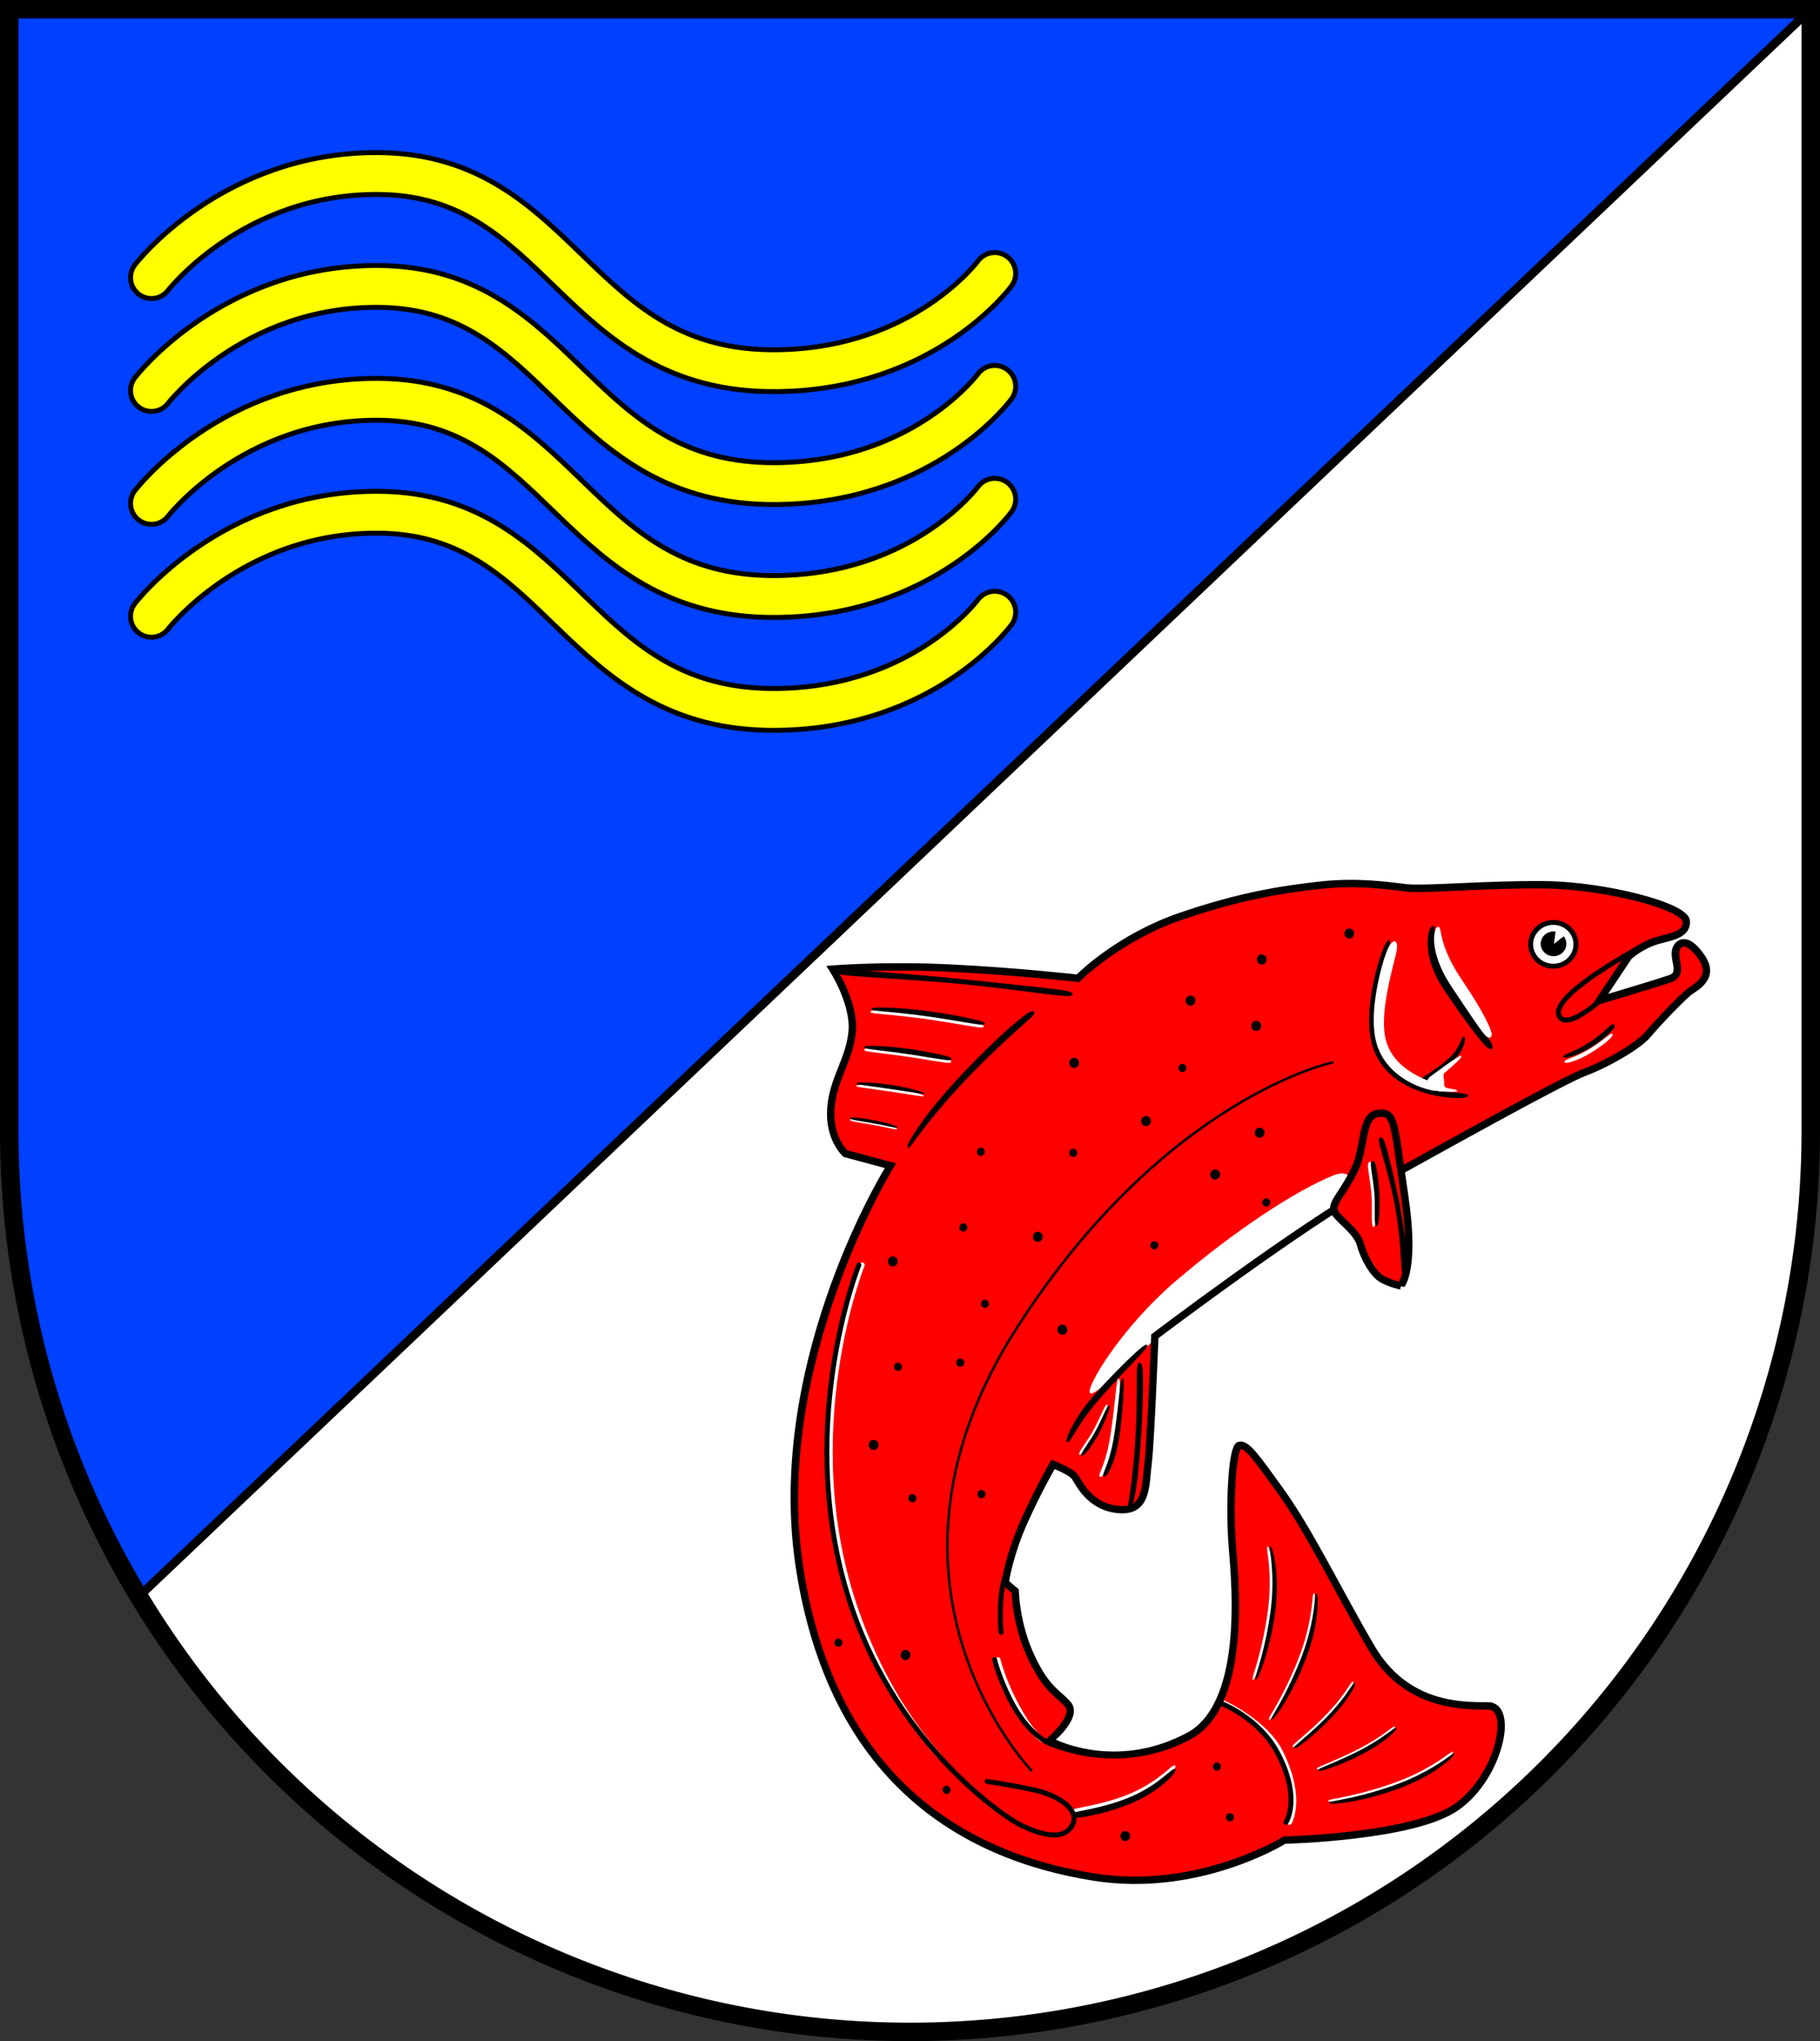 <?xml version="1.0" encoding="UTF-8" standalone="no"?>
<!-- Created with Inkscape (http://www.inkscape.org/) -->

<svg
   width="147.884mm"
   height="165.818mm"
   viewBox="0 0 147.884 165.818"
   version="1.1"
   id="svg3423"
   inkscape:version="1.2.2 (732a01da63, 2022-12-09)"
   sodipodi:docname="DEU Lasbek COA.svg"
   xmlns:inkscape="http://www.inkscape.org/namespaces/inkscape"
   xmlns:sodipodi="http://sodipodi.sourceforge.net/DTD/sodipodi-0.dtd"
   xmlns="http://www.w3.org/2000/svg"
   xmlns:svg="http://www.w3.org/2000/svg">
  <rect x="0" y="0" width="147.884" height="165.818" fill="#333333" stroke="none"/>
  <sodipodi:namedview
     id="namedview3425"
     pagecolor="#ffffff"
     bordercolor="#666666"
     borderopacity="1.0"
     inkscape:showpageshadow="2"
     inkscape:pageopacity="0.0"
     inkscape:pagecheckerboard="0"
     inkscape:deskcolor="#d1d1d1"
     inkscape:document-units="mm"
     showgrid="false"
     inkscape:zoom="0.85410784"
     inkscape:cx="280.40955"
     inkscape:cy="314.36311"
     inkscape:current-layer="layer1" />
  <defs
     id="defs3420">
    <inkscape:path-effect
       effect="powerstroke"
       id="path-effect1349"
       is_visible="true"
       lpeversion="1"
       offset_points="0.207,0.103 | 0.973,0.172 | 1.484,0.145"
       not_jump="false"
       sort_points="true"
       interpolator_type="CentripetalCatmullRom"
       interpolator_beta="0.2"
       start_linecap_type="zerowidth"
       linejoin_type="round"
       miter_limit="4"
       scale_width="1"
       end_linecap_type="zerowidth" />
    <inkscape:path-effect
       effect="powerstroke"
       id="path-effect1343"
       is_visible="true"
       lpeversion="1"
       offset_points="0.179,0.111 | 0.979,0.215 | 1.748,0.143"
       not_jump="false"
       sort_points="true"
       interpolator_type="CentripetalCatmullRom"
       interpolator_beta="0.2"
       start_linecap_type="zerowidth"
       linejoin_type="round"
       miter_limit="4"
       scale_width="1"
       end_linecap_type="zerowidth" />
    <inkscape:path-effect
       effect="powerstroke"
       id="path-effect1639"
       is_visible="true"
       lpeversion="1"
       offset_points="0.226,0.144 | 1.005,0.267 | 1.8,0.2"
       not_jump="false"
       sort_points="true"
       interpolator_type="CentripetalCatmullRom"
       interpolator_beta="0.2"
       start_linecap_type="zerowidth"
       linejoin_type="round"
       miter_limit="4"
       scale_width="1"
       end_linecap_type="zerowidth" />
    <inkscape:path-effect
       effect="powerstroke"
       id="path-effect1643"
       is_visible="true"
       lpeversion="1"
       offset_points="0.2,0.2 | 1,0.2 | 1.8,0.2"
       not_jump="false"
       sort_points="true"
       interpolator_type="CentripetalCatmullRom"
       interpolator_beta="0.2"
       start_linecap_type="zerowidth"
       linejoin_type="round"
       miter_limit="4"
       scale_width="1"
       end_linecap_type="zerowidth" />
    <inkscape:path-effect
       effect="powerstroke"
       id="path-effect1689"
       is_visible="true"
       lpeversion="1"
       offset_points="0.265,0.08 | 0.996,0.131 | 1.773,0.064"
       not_jump="false"
       sort_points="true"
       interpolator_type="CentripetalCatmullRom"
       interpolator_beta="0.2"
       start_linecap_type="zerowidth"
       linejoin_type="round"
       miter_limit="4"
       scale_width="1"
       end_linecap_type="zerowidth" />
    <inkscape:path-effect
       effect="powerstroke"
       id="path-effect1647"
       is_visible="true"
       lpeversion="1"
       offset_points="0.265,0.08 | 0.996,0.131 | 1.773,0.064"
       not_jump="false"
       sort_points="true"
       interpolator_type="CentripetalCatmullRom"
       interpolator_beta="0.2"
       start_linecap_type="zerowidth"
       linejoin_type="round"
       miter_limit="4"
       scale_width="1"
       end_linecap_type="zerowidth" />
    <inkscape:path-effect
       effect="powerstroke"
       id="path-effect1683"
       is_visible="true"
       lpeversion="1"
       offset_points="0.265,0.08 | 0.997,0.165 | 1.773,0.064"
       not_jump="false"
       sort_points="true"
       interpolator_type="CentripetalCatmullRom"
       interpolator_beta="0.2"
       start_linecap_type="zerowidth"
       linejoin_type="round"
       miter_limit="4"
       scale_width="1"
       end_linecap_type="zerowidth" />
    <inkscape:path-effect
       effect="powerstroke"
       id="path-effect1653"
       is_visible="true"
       lpeversion="1"
       offset_points="0.265,0.08 | 0.997,0.165 | 1.773,0.064"
       not_jump="false"
       sort_points="true"
       interpolator_type="CentripetalCatmullRom"
       interpolator_beta="0.2"
       start_linecap_type="zerowidth"
       linejoin_type="round"
       miter_limit="4"
       scale_width="1"
       end_linecap_type="zerowidth" />
    <inkscape:path-effect
       effect="powerstroke"
       id="path-effect1677"
       is_visible="true"
       lpeversion="1"
       offset_points="0.172,0.1 | 0.997,0.215 | 1.817,0.123"
       not_jump="false"
       sort_points="true"
       interpolator_type="CentripetalCatmullRom"
       interpolator_beta="0.2"
       start_linecap_type="zerowidth"
       linejoin_type="round"
       miter_limit="4"
       scale_width="1"
       end_linecap_type="zerowidth" />
    <inkscape:path-effect
       effect="powerstroke"
       id="path-effect1659"
       is_visible="true"
       lpeversion="1"
       offset_points="0.172,0.1 | 0.997,0.215 | 1.817,0.123"
       not_jump="false"
       sort_points="true"
       interpolator_type="CentripetalCatmullRom"
       interpolator_beta="0.2"
       start_linecap_type="zerowidth"
       linejoin_type="round"
       miter_limit="4"
       scale_width="1"
       end_linecap_type="zerowidth" />
    <inkscape:path-effect
       effect="powerstroke"
       id="path-effect1671"
       is_visible="true"
       lpeversion="1"
       offset_points="0.172,0.1 | 0.997,0.215 | 1.817,0.123"
       not_jump="false"
       sort_points="true"
       interpolator_type="CentripetalCatmullRom"
       interpolator_beta="0.2"
       start_linecap_type="zerowidth"
       linejoin_type="round"
       miter_limit="4"
       scale_width="1"
       end_linecap_type="zerowidth" />
    <inkscape:path-effect
       effect="powerstroke"
       id="path-effect1665"
       is_visible="true"
       lpeversion="1"
       offset_points="0.172,0.1 | 0.997,0.215 | 1.817,0.123"
       not_jump="false"
       sort_points="true"
       interpolator_type="CentripetalCatmullRom"
       interpolator_beta="0.2"
       start_linecap_type="zerowidth"
       linejoin_type="round"
       miter_limit="4"
       scale_width="1"
       end_linecap_type="zerowidth" />
    <inkscape:path-effect
       effect="powerstroke"
       id="path-effect1759"
       is_visible="true"
       lpeversion="1"
       offset_points="0.096,0.176 | 0.997,0.251 | 1.751,0.156"
       not_jump="false"
       sort_points="true"
       interpolator_type="CentripetalCatmullRom"
       interpolator_beta="0.2"
       start_linecap_type="zerowidth"
       linejoin_type="round"
       miter_limit="4"
       scale_width="1"
       end_linecap_type="zerowidth" />
    <inkscape:path-effect
       effect="powerstroke"
       id="path-effect1753"
       is_visible="true"
       lpeversion="1"
       offset_points="0.096,0.176 | 0.997,0.251 | 1.751,0.156"
       not_jump="false"
       sort_points="true"
       interpolator_type="CentripetalCatmullRom"
       interpolator_beta="0.2"
       start_linecap_type="zerowidth"
       linejoin_type="round"
       miter_limit="4"
       scale_width="1"
       end_linecap_type="zerowidth" />
    <inkscape:path-effect
       effect="powerstroke"
       id="path-effect1963"
       is_visible="true"
       lpeversion="1"
       offset_points="0.239,0.104 | 1,0.15 | 1.748,0.103"
       not_jump="false"
       sort_points="true"
       interpolator_type="CentripetalCatmullRom"
       interpolator_beta="0.2"
       start_linecap_type="zerowidth"
       linejoin_type="round"
       miter_limit="4"
       scale_width="1"
       end_linecap_type="zerowidth" />
    <inkscape:path-effect
       effect="powerstroke"
       id="path-effect1921"
       is_visible="true"
       lpeversion="1"
       offset_points="0.239,0.104 | 1,0.15 | 1.748,0.103"
       not_jump="false"
       sort_points="true"
       interpolator_type="CentripetalCatmullRom"
       interpolator_beta="0.2"
       start_linecap_type="zerowidth"
       linejoin_type="round"
       miter_limit="4"
       scale_width="1"
       end_linecap_type="zerowidth" />
    <inkscape:path-effect
       effect="powerstroke"
       id="path-effect1969"
       is_visible="true"
       lpeversion="1"
       offset_points="0.239,0.104 | 0.999,0.181 | 1.748,0.103"
       not_jump="false"
       sort_points="true"
       interpolator_type="CentripetalCatmullRom"
       interpolator_beta="0.2"
       start_linecap_type="zerowidth"
       linejoin_type="round"
       miter_limit="4"
       scale_width="1"
       end_linecap_type="zerowidth" />
    <inkscape:path-effect
       effect="powerstroke"
       id="path-effect1927"
       is_visible="true"
       lpeversion="1"
       offset_points="0.239,0.104 | 0.999,0.181 | 1.748,0.103"
       not_jump="false"
       sort_points="true"
       interpolator_type="CentripetalCatmullRom"
       interpolator_beta="0.2"
       start_linecap_type="zerowidth"
       linejoin_type="round"
       miter_limit="4"
       scale_width="1"
       end_linecap_type="zerowidth" />
    <inkscape:path-effect
       effect="powerstroke"
       id="path-effect1975"
       is_visible="true"
       lpeversion="1"
       offset_points="0.239,0.104 | 1.003,0.191 | 1.748,0.103"
       not_jump="false"
       sort_points="true"
       interpolator_type="CentripetalCatmullRom"
       interpolator_beta="0.2"
       start_linecap_type="zerowidth"
       linejoin_type="round"
       miter_limit="4"
       scale_width="1"
       end_linecap_type="zerowidth" />
    <inkscape:path-effect
       effect="powerstroke"
       id="path-effect1933"
       is_visible="true"
       lpeversion="1"
       offset_points="0.239,0.104 | 1.003,0.191 | 1.748,0.103"
       not_jump="false"
       sort_points="true"
       interpolator_type="CentripetalCatmullRom"
       interpolator_beta="0.2"
       start_linecap_type="zerowidth"
       linejoin_type="round"
       miter_limit="4"
       scale_width="1"
       end_linecap_type="zerowidth" />
    <inkscape:path-effect
       effect="powerstroke"
       id="path-effect1957"
       is_visible="true"
       lpeversion="1"
       offset_points="0.239,0.104 | 1.003,0.191 | 1.748,0.103"
       not_jump="false"
       sort_points="true"
       interpolator_type="CentripetalCatmullRom"
       interpolator_beta="0.2"
       start_linecap_type="zerowidth"
       linejoin_type="round"
       miter_limit="4"
       scale_width="1"
       end_linecap_type="zerowidth" />
    <inkscape:path-effect
       effect="powerstroke"
       id="path-effect1939"
       is_visible="true"
       lpeversion="1"
       offset_points="0.239,0.104 | 1.003,0.191 | 1.748,0.103"
       not_jump="false"
       sort_points="true"
       interpolator_type="CentripetalCatmullRom"
       interpolator_beta="0.2"
       start_linecap_type="zerowidth"
       linejoin_type="round"
       miter_limit="4"
       scale_width="1"
       end_linecap_type="zerowidth" />
    <inkscape:path-effect
       effect="powerstroke"
       id="path-effect1951"
       is_visible="true"
       lpeversion="1"
       offset_points="0.239,0.104 | 1.003,0.191 | 1.748,0.103"
       not_jump="false"
       sort_points="true"
       interpolator_type="CentripetalCatmullRom"
       interpolator_beta="0.2"
       start_linecap_type="zerowidth"
       linejoin_type="round"
       miter_limit="4"
       scale_width="1"
       end_linecap_type="zerowidth" />
    <inkscape:path-effect
       effect="powerstroke"
       id="path-effect1945"
       is_visible="true"
       lpeversion="1"
       offset_points="0.239,0.104 | 1.003,0.191 | 1.748,0.103"
       not_jump="false"
       sort_points="true"
       interpolator_type="CentripetalCatmullRom"
       interpolator_beta="0.2"
       start_linecap_type="zerowidth"
       linejoin_type="round"
       miter_limit="4"
       scale_width="1"
       end_linecap_type="zerowidth" />
    <inkscape:path-effect
       effect="powerstroke"
       id="path-effect1981"
       is_visible="true"
       lpeversion="1"
       offset_points="0.295,0.133 | 1,0.2 | 1.752,0.166"
       not_jump="false"
       sort_points="true"
       interpolator_type="CentripetalCatmullRom"
       interpolator_beta="0.2"
       start_linecap_type="zerowidth"
       linejoin_type="round"
       miter_limit="4"
       scale_width="1"
       end_linecap_type="zerowidth" />
    <inkscape:path-effect
       effect="powerstroke"
       id="path-effect1987"
       is_visible="true"
       lpeversion="1"
       offset_points="0.295,0.133 | 1.015,0.163 | 1.676,0.126"
       not_jump="false"
       sort_points="true"
       interpolator_type="CentripetalCatmullRom"
       interpolator_beta="0.2"
       start_linecap_type="zerowidth"
       linejoin_type="round"
       miter_limit="4"
       scale_width="1"
       end_linecap_type="zerowidth" />
    <inkscape:path-effect
       effect="powerstroke"
       id="path-effect1991"
       is_visible="true"
       lpeversion="1"
       offset_points="0.2,0.2 | 1,0.2 | 1.8,0.2"
       not_jump="false"
       sort_points="true"
       interpolator_type="CentripetalCatmullRom"
       interpolator_beta="0.2"
       start_linecap_type="zerowidth"
       linejoin_type="round"
       miter_limit="4"
       scale_width="1"
       end_linecap_type="zerowidth" />
    <inkscape:path-effect
       effect="powerstroke"
       id="path-effect1995"
       is_visible="true"
       lpeversion="1"
       offset_points="0.237,0.189 | 1,0.2 | 1.723,0.137"
       not_jump="false"
       sort_points="true"
       interpolator_type="CentripetalCatmullRom"
       interpolator_beta="0.2"
       start_linecap_type="zerowidth"
       linejoin_type="round"
       miter_limit="4"
       scale_width="1"
       end_linecap_type="zerowidth" />
    <inkscape:path-effect
       effect="powerstroke"
       id="path-effect2053"
       is_visible="true"
       lpeversion="1"
       offset_points="0.2,0.35 | 1,0.4 | 1.776,0.278"
       not_jump="false"
       sort_points="true"
       interpolator_type="CentripetalCatmullRom"
       interpolator_beta="0.2"
       start_linecap_type="zerowidth"
       linejoin_type="round"
       miter_limit="4"
       scale_width="1"
       end_linecap_type="zerowidth" />
    <inkscape:path-effect
       effect="powerstroke"
       id="path-effect1117"
       is_visible="true"
       lpeversion="1"
       offset_points="0.265,0.224 | 1,0.35 | 1.761,0.259"
       not_jump="false"
       sort_points="true"
       interpolator_type="CentripetalCatmullRom"
       interpolator_beta="0.2"
       start_linecap_type="zerowidth"
       linejoin_type="round"
       miter_limit="4"
       scale_width="1"
       end_linecap_type="zerowidth" />
    <inkscape:path-effect
       effect="powerstroke"
       id="path-effect1177"
       is_visible="true"
       lpeversion="1"
       offset_points="0.265,0.224 | 1.001,0.503 | 1.761,0.259"
       not_jump="false"
       sort_points="true"
       interpolator_type="CentripetalCatmullRom"
       interpolator_beta="0.2"
       start_linecap_type="zerowidth"
       linejoin_type="round"
       miter_limit="4"
       scale_width="1"
       end_linecap_type="zerowidth" />
    <inkscape:path-effect
       effect="powerstroke"
       id="path-effect1329"
       is_visible="true"
       lpeversion="1"
       offset_points="0.239,0.215 | 0.979,0.227 | 1.717,0.174"
       not_jump="false"
       sort_points="true"
       interpolator_type="CentripetalCatmullRom"
       interpolator_beta="0.2"
       start_linecap_type="zerowidth"
       linejoin_type="round"
       miter_limit="4"
       scale_width="1"
       end_linecap_type="zerowidth" />
    <inkscape:path-effect
       effect="powerstroke"
       id="path-effect1333"
       is_visible="true"
       lpeversion="1"
       offset_points="0.179,0.111 | 0.979,0.215 | 1.748,0.143"
       not_jump="false"
       sort_points="true"
       interpolator_type="CentripetalCatmullRom"
       interpolator_beta="0.2"
       start_linecap_type="zerowidth"
       linejoin_type="round"
       miter_limit="4"
       scale_width="1"
       end_linecap_type="zerowidth" />
    <inkscape:path-effect
       effect="powerstroke"
       id="path-effect1337"
       is_visible="true"
       lpeversion="1"
       offset_points="0.207,0.103 | 0.973,0.172 | 1.484,0.145"
       not_jump="false"
       sort_points="true"
       interpolator_type="CentripetalCatmullRom"
       interpolator_beta="0.2"
       start_linecap_type="zerowidth"
       linejoin_type="round"
       miter_limit="4"
       scale_width="1"
       end_linecap_type="zerowidth" />
    <inkscape:path-effect
       effect="powerstroke"
       id="path-effect1679"
       is_visible="true"
       lpeversion="1"
       offset_points="0.216,0.169 | 1.044,0.264 | 1.79,0.144"
       not_jump="false"
       sort_points="true"
       interpolator_type="CentripetalCatmullRom"
       interpolator_beta="0.2"
       start_linecap_type="zerowidth"
       linejoin_type="round"
       miter_limit="4"
       scale_width="1"
       end_linecap_type="zerowidth" />
    <inkscape:path-effect
       effect="powerstroke"
       id="path-effect1449"
       is_visible="true"
       lpeversion="1"
       offset_points="0.2,0.2 | 1,0.2 | 1.8,0.2"
       not_jump="false"
       sort_points="true"
       interpolator_type="CentripetalCatmullRom"
       interpolator_beta="0.2"
       start_linecap_type="zerowidth"
       linejoin_type="round"
       miter_limit="4"
       scale_width="1"
       end_linecap_type="zerowidth" />
    <inkscape:path-effect
       effect="powerstroke"
       id="path-effect1461"
       is_visible="true"
       lpeversion="1"
       offset_points="0.234,0.185 | 0.965,0.197 | 1.666,0.141"
       not_jump="false"
       sort_points="true"
       interpolator_type="CentripetalCatmullRom"
       interpolator_beta="0.2"
       start_linecap_type="zerowidth"
       linejoin_type="round"
       miter_limit="4"
       scale_width="1"
       end_linecap_type="zerowidth" />
    <inkscape:path-effect
       effect="powerstroke"
       id="path-effect1455"
       is_visible="true"
       lpeversion="1"
       offset_points="0.234,0.185 | 0.965,0.197 | 1.666,0.141"
       not_jump="false"
       sort_points="true"
       interpolator_type="CentripetalCatmullRom"
       interpolator_beta="0.2"
       start_linecap_type="zerowidth"
       linejoin_type="round"
       miter_limit="4"
       scale_width="1"
       end_linecap_type="zerowidth" />
  </defs>
  <g
     inkscape:label="Ebene 1"
     inkscape:groupmode="layer"
     id="layer1"
     transform="translate(-527.609,-73.142)">
    <g
       id="g3111"
       transform="translate(495.878,4.991)">
      <path
         id="path2871"
         style="fill:#ffffff;stroke:none;stroke-width:1.5;stroke-linecap:round;stroke-dasharray:none"
         d="m 32.481,68.901 v 91.126 a 73.192,73.192 0 0 0 73.192,73.192 73.192,73.192 0 0 0 73.192,-73.191 73.192,73.192 0 0 0 0,-5.2e-4 V 68.901 Z" />
      <path
         id="path2995"
         style="fill:#0040ff;fill-opacity:1;stroke:none;stroke-width:1.5;stroke-linecap:round;stroke-dasharray:none"
         d="m 32.481,68.901 v 91.126 a 73.192,73.192 0 0 0 10.545,37.812 L 178.865,68.901 Z" />
      <path
         id="path3000"
         style="fill:none;stroke:#000000;stroke-width:1.5;stroke-linecap:round;stroke-dasharray:none"
         d="m 32.481,68.901 v 91.126 a 73.192,73.192 0 0 0 73.192,73.192 73.192,73.192 0 0 0 73.192,-73.191 73.192,73.192 0 0 0 0,-5.2e-4 V 68.901 Z" />
      <path
         style="fill:none;stroke:#000000;stroke-width:0.7;stroke-linecap:round;stroke-dasharray:none"
         d="M 178.865,68.901 43.025,197.839"
         id="path3002" />
      <g
         id="g2586"
         transform="translate(-188.142,-116.838)">
        <path
           style="color:#000000;fill:#ff0000;stroke-width:0.6;-inkscape-stroke:none"
           d="m 349.832,266.268 2.392,-3.587 c 0,0 0.751,-0.695 1.891,-1.14 1.14,-0.445 2.836,-0.445 2.781,-1.696 -0.056,-1.251 -6.674,-2.92 -11.457,-2.976 -4.783,-0.056 -9.816,0.417 -11.262,0.25 -1.446,-0.167 -3.977,-0.556 -6.98,-0.222 -3.003,0.334 -6.452,0.834 -11.457,2.558 -5.006,1.724 -8.287,5.006 -8.287,5.006 0,0 -4.774,-0.544 -10.24,-0.819 -5.466,-0.275 -9.675,0.079 -9.675,0.079 0,0 1.809,2.792 1.573,5.113 -0.236,2.32 -1.573,3.815 -1.73,6.253 -0.157,2.438 1.18,3.618 1.18,3.618 l 3.657,0.983 c 0,0 -10.016,16.197 -7.346,32.882 2.67,16.685 12.903,23.178 23.915,24.917 8.454,1.335 15.462,-3.003 15.462,-3.003 0,0 10.56,-0.249 14.021,-2.726 3.461,-2.478 4.641,-8.18 2.517,-8.18 -2.124,0 -6.686,0.039 -9.478,-4.719 -2.792,-4.759 -5.069,-9.605 -7.669,-13.135 -1.481,-2.011 -2.438,-3.5 -3.068,-3.303 -0.629,0.197 -0.826,5.191 -0.551,8.416 0.275,3.225 1.063,12.71 -3.539,15.18 -5.899,3.166 -11.385,0.452 -11.385,0.452 0,0 2.419,-2.025 1.553,-3.009 -0.865,-0.983 -1.73,-1.18 -2.989,-3.854 -1.258,-2.674 -1.298,-5.349 -1.298,-5.349 l -0.826,-0.708 c 0,0 0.354,-2.281 1.534,-4.916 1.18,-2.635 2.36,-4.68 2.36,-4.68 0,0 1.464,0.581 1.77,0.998 0.306,0.417 1.14,2.447 3.532,2.67 2.392,0.222 2.197,-1.947 2.419,-3.671 0.222,-1.724 0.556,-10.4 0.556,-10.4 0,0 11.819,-8.945 17.796,-12.249 5.978,-3.304 15.259,-8.495 17.147,-9.203 1.888,-0.708 4.406,-2.186 5.157,-3.104 0.751,-0.918 2.809,-3.031 3.309,-3.42 0.501,-0.389 2.197,-1.154 0.987,-2.864 -1.21,-1.71 -1.824,-1.04 -1.974,-0.765 -0.448,0.823 0.611,2.094 -0.487,2.531 -1.112,0.389 -5.812,1.794 -5.812,1.794 z"
           id="path2490" />
        <path
           id="path1564"
           style="fill:#ffffff;stroke:#ffffff;stroke-width:0.1;stroke-linecap:round;stroke-dasharray:none"
           d="m 328.909,280.362 c -0.198,0.005 -0.444,0.064 -0.747,0.19 -3.225,1.337 -8.101,4.601 -12.663,8.495 -4.562,3.893 -7.394,8.77 -7.001,9.085 0.288,0.231 3.501,-2.782 5.203,-4.413 2.3e-4,-0.006 0.007,-0.171 0.007,-0.171 0,0 0.548,-0.409 0.757,-0.566 0.176,-0.171 0.286,-0.278 0.286,-0.278 l 0.48,-0.294 c 2.756,-2.053 9.26,-6.831 14.154,-9.858 0.332,-1.151 0.403,-2.21 -0.477,-2.19 z" />
        <path
           style="fill:#ffffff;fill-rule:nonzero;stroke:none;stroke-width:0.3;stroke-linecap:round;stroke-dasharray:none"
           d="m 309.832,299.094 c -0.018,-0.007 -0.077,-0.003 -0.174,0.164 -0.079,0.136 -0.186,0.371 -0.372,0.771 -0.127,0.272 -0.271,0.573 -0.422,0.869 -0.149,0.289 -0.284,0.529 -0.406,0.724 -0.017,0.026 -0.033,0.051 -0.049,0.076 -0.322,0.492 -0.531,0.787 -0.678,1.028 -0.192,0.314 -0.189,0.421 -0.164,0.443 0.021,0.019 0.142,0.013 0.397,-0.268 0.189,-0.208 0.424,-0.528 0.736,-1.015 0.017,-0.026 0.034,-0.054 0.051,-0.082 0.127,-0.207 0.265,-0.461 0.41,-0.759 0.147,-0.303 0.286,-0.618 0.4,-0.897 0.163,-0.398 0.257,-0.675 0.29,-0.814 0.045,-0.19 8.3e-4,-0.233 -0.016,-0.24 z"
           id="path1345"
           inkscape:path-effect="#path-effect1349"
           inkscape:original-d="m 309.83215,299.09393 c 0,0 -0.66741,1.75195 -1.27921,2.69744 -0.61177,0.9455 -0.98719,1.37653 -0.98719,1.37653" />
        <path
           style="fill:#ffffff;fill-rule:nonzero;stroke:none;stroke-width:0.3;stroke-linecap:round;stroke-dasharray:none"
           d="m 310.773,296.992 c -0.02,-0.001 -0.08,0.021 -0.127,0.257 -0.046,0.235 -0.092,0.661 -0.18,1.474 -0.053,0.489 -0.115,1.052 -0.189,1.63 -0.071,0.557 -0.144,1.066 -0.222,1.521 -0.007,0.043 -0.015,0.086 -0.022,0.128 -0.276,1.561 -0.72,2.453 -0.806,2.718 -0.053,0.164 -0.006,0.222 0.017,0.239 0.018,0.014 0.103,0.048 0.23,-0.095 0.186,-0.208 0.685,-1.059 0.983,-2.788 0.008,-0.044 0.015,-0.087 0.022,-0.131 0.076,-0.461 0.145,-0.986 0.204,-1.545 0.062,-0.582 0.109,-1.155 0.141,-1.646 0.051,-0.794 0.059,-1.277 0.044,-1.491 -0.016,-0.241 -0.075,-0.271 -0.095,-0.272 z"
           id="path1339"
           inkscape:path-effect="#path-effect1343"
           inkscape:original-d="m 310.77258,296.99201 c 0,0 -0.16685,2.97552 -0.52835,5.04726 -0.36153,2.07174 -1.00113,2.91991 -1.00113,2.91991"
           sodipodi:nodetypes="csc" />
        <path
           style="fill:none;stroke:#ffffff;stroke-width:0.4;stroke-linecap:round;stroke-dasharray:none"
           d="m 300.966,319.82 c 0,0 0.336,1.424 1.258,3.244 1.553,3.068 2.454,3.297 2.454,3.297"
           id="path1817"
           sodipodi:nodetypes="csc" />
        <g
           id="g1525"
           transform="translate(-11.783,118.916)">
          <ellipse
             style="fill:#ffffff;stroke:#000000;stroke-width:0.4;stroke-dasharray:none"
             id="path1462"
             cx="357.869"
             cy="142.788"
             rx="1.839"
             ry="1.78" />
          <path
             id="ellipse1464"
             style="fill:#000000;stroke:none;stroke-width:0.4;stroke-dasharray:none"
             d="m 357.889,-141.743 a 1.042,1.005 0 0 1 -1.042,-1.005 1.042,1.005 0 0 1 1.042,-1.005 1.042,1.005 0 0 1 1.042,1.005 1.042,1.005 0 0 1 -0.217,0.613 l -0.796,-0.623 0.135,1.002 a 1.042,1.005 0 0 1 -0.164,0.013 z"
             transform="scale(1,-1)" />
        </g>
        <path
           style="fill:none;stroke:#000000;stroke-width:0.4;stroke-dasharray:none"
           d="m 352.83,262.088 c -0.195,0.167 -7.108,3.841 -6.254,5.462 0.619,1.175 3.396,-1.345 3.396,-1.345"
           id="path1581"
           sodipodi:nodetypes="csc" />
        <path
           style="fill:#000000;fill-rule:nonzero;stroke:none;stroke-width:0.4;stroke-dasharray:none"
           d="m 293.631,278.253 c 0.026,0.013 0.103,0.015 0.321,-0.264 0.234,-0.298 1.748,-2.546 4.765,-5.668 9e-5,-1e-4 0.049,-0.051 0.049,-0.051 2.641,-2.727 4.663,-4.353 5.013,-4.747 0.181,-0.204 0.134,-0.309 0.113,-0.338 -0.02,-0.027 -0.111,-0.108 -0.359,0.022 -0.424,0.223 -2.202,1.614 -5.151,4.691 7e-5,-8e-5 -0.049,0.051 -0.049,0.051 -3.155,3.296 -4.385,5.37 -4.627,5.888 -0.154,0.33 -0.095,0.405 -0.075,0.415 z"
           id="path1637"
           inkscape:path-effect="#path-effect1639"
           inkscape:original-d="m 293.63124,278.25307 c 0,0 1.1938,-2.2696 4.89431,-6.1179 3.35386,-3.4878 5.36708,-4.94993 5.36708,-4.94993"
           sodipodi:nodetypes="csc" />
        <path
           style="fill:#000000;fill-rule:nonzero;stroke:none;stroke-width:0.4;stroke-dasharray:none"
           d="m 287.791,263.959 c -0.002,0.036 0.071,0.157 0.72,0.244 0.529,0.071 1.535,0.138 3.167,0.247 2.294,0.153 5.061,0.34 7.215,0.57 1.827,0.195 3.648,0.426 5.093,0.609 1.442,0.183 2.234,0.282 2.604,0.283 0.384,0.001 0.44,-0.11 0.445,-0.146 0.004,-0.035 -0.022,-0.158 -0.395,-0.251 -0.351,-0.088 -1.161,-0.19 -2.598,-0.35 -1.404,-0.155 -3.336,-0.354 -5.105,-0.543 -2.19,-0.234 -4.901,-0.475 -7.224,-0.646 -1.611,-0.119 -2.662,-0.177 -3.176,-0.172 -0.656,0.006 -0.743,0.12 -0.745,0.155 z"
           id="path1641"
           inkscape:path-effect="#path-effect1643"
           inkscape:original-d="m 287.79143,263.95944 c 0,0 6.70187,0.38932 11.12346,0.86206 4.42156,0.47275 8.12011,0.9455 8.12011,0.9455" />
        <path
           style="fill:#ffffff;fill-rule:nonzero;stroke:none;stroke-width:0.2;stroke-dasharray:none"
           d="m 288.944,275.96 c -0.001,0.015 0.007,0.058 0.115,0.093 0.173,0.056 0.682,0.137 1.675,0.308 3.5e-4,6e-5 0.015,0.003 0.015,0.003 0.941,0.162 1.692,0.346 1.877,0.368 0.106,0.013 0.128,-0.014 0.131,-0.025 0.004,-0.011 0.003,-0.048 -0.093,-0.098 -0.159,-0.082 -0.81,-0.316 -1.87,-0.503 -10e-6,0 -0.016,-0.003 -0.016,-0.003 -0.988,-0.174 -1.527,-0.221 -1.701,-0.208 -0.115,0.008 -0.133,0.051 -0.134,0.065 z"
           id="path1685"
           inkscape:path-effect="#path-effect1689"
           inkscape:original-d="m 288.94352,275.96027 c 0,0 0.58992,0.059 1.82872,0.27529 1.23881,0.2163 1.98602,0.47193 1.98602,0.47193" />
        <path
           style="fill:#000000;fill-rule:nonzero;stroke:none;stroke-width:0.2;stroke-dasharray:none"
           d="m 288.953,275.832 c -0.001,0.015 0.007,0.058 0.115,0.093 0.173,0.056 0.682,0.137 1.675,0.308 3.5e-4,6e-5 0.015,0.003 0.015,0.003 0.941,0.162 1.692,0.346 1.877,0.368 0.106,0.013 0.128,-0.014 0.131,-0.025 0.004,-0.011 0.003,-0.048 -0.093,-0.098 -0.159,-0.082 -0.81,-0.316 -1.87,-0.503 -1e-5,0 -0.016,-0.003 -0.016,-0.003 -0.988,-0.174 -1.527,-0.221 -1.701,-0.208 -0.115,0.008 -0.133,0.051 -0.134,0.065 z"
           id="path1645"
           inkscape:path-effect="#path-effect1647"
           inkscape:original-d="m 288.95335,275.83246 c 0,0 0.58992,0.059 1.82872,0.27529 1.23881,0.2163 1.98602,0.47193 1.98602,0.47193" />
        <path
           style="fill:#ffffff;fill-rule:nonzero;stroke:none;stroke-width:0.2;stroke-dasharray:none"
           d="m 289.446,273.207 c -4.6e-4,0.016 0.021,0.054 0.198,0.089 0.274,0.054 1.209,0.171 2.518,0.361 -1.6e-4,-2e-5 0.014,0.002 0.014,0.002 1.351,0.197 2.358,0.372 2.598,0.394 0.137,0.013 0.159,-0.012 0.163,-0.023 0.003,-0.011 -0.002,-0.046 -0.131,-0.101 -0.213,-0.091 -1.068,-0.372 -2.582,-0.597 0,0 -0.014,-0.002 -0.014,-0.002 -1.42,-0.21 -2.285,-0.215 -2.556,-0.193 -0.183,0.014 -0.207,0.056 -0.207,0.07 z"
           id="path1679"
           inkscape:path-effect="#path-effect1683"
           inkscape:original-d="m 289.44569,273.20715 c 0,0 0.98116,0.0286 2.75336,0.2892 1.77595,0.26115 2.73685,0.5345 2.73685,0.5345"
           sodipodi:nodetypes="csc" />
        <path
           style="fill:#000000;fill-rule:nonzero;stroke:none;stroke-width:0.2;stroke-dasharray:none"
           d="m 289.465,273.001 c -4.6e-4,0.016 0.021,0.054 0.198,0.089 0.274,0.054 1.209,0.171 2.518,0.361 -1.6e-4,-2e-5 0.014,0.002 0.014,0.002 1.351,0.197 2.358,0.372 2.598,0.394 0.137,0.013 0.159,-0.012 0.163,-0.023 0.003,-0.011 -0.002,-0.046 -0.131,-0.101 -0.213,-0.091 -1.068,-0.372 -2.582,-0.597 0,0 -0.014,-0.002 -0.014,-0.002 -1.42,-0.21 -2.285,-0.215 -2.556,-0.193 -0.183,0.014 -0.207,0.056 -0.207,0.07 z"
           id="path1649"
           inkscape:path-effect="#path-effect1653"
           inkscape:original-d="m 289.46535,273.00068 c 0,0 0.98116,0.0286 2.75336,0.2892 1.77595,0.26115 2.73685,0.5345 2.73685,0.5345"
           sodipodi:nodetypes="csc" />
        <path
           style="fill:#ffffff;fill-rule:nonzero;stroke:none;stroke-width:0.2;stroke-dasharray:none"
           d="m 290.086,270.265 v 0 c -0.001,0.018 0.009,0.071 0.148,0.11 0.142,0.039 0.423,0.079 0.991,0.149 0.775,0.095 1.538,0.184 2.451,0.32 -3e-5,0 0.016,0.002 0.016,0.002 0.815,0.122 1.759,0.28 2.384,0.378 0.503,0.079 0.77,0.113 0.908,0.11 0.151,-0.003 0.179,-0.066 0.183,-0.088 v 0 c 0.004,-0.021 0.004,-0.091 -0.134,-0.153 -0.122,-0.055 -0.392,-0.133 -0.887,-0.242 -0.644,-0.142 -1.537,-0.307 -2.392,-0.431 -2e-5,0 -0.017,-0.002 -0.017,-0.002 -0.848,-0.122 -1.778,-0.203 -2.484,-0.239 -0.564,-0.028 -0.873,-0.023 -1.008,-0.004 -0.144,0.02 -0.16,0.073 -0.161,0.09 z"
           id="path1673"
           inkscape:path-effect="#path-effect1677"
           inkscape:original-d="m 290.08645,270.26545 c 0,0 1.86602,0.10725 3.63822,0.36785 1.77595,0.26115 3.44474,0.61315 3.44474,0.61315"
           sodipodi:nodetypes="csc" />
        <path
           style="fill:#000000;fill-rule:nonzero;stroke:none;stroke-width:0.2;stroke-dasharray:none"
           d="m 290.104,270.051 c -0.001,0.018 0.009,0.071 0.148,0.11 0.142,0.039 0.423,0.079 0.991,0.149 0.775,0.095 1.538,0.184 2.451,0.32 -3e-5,0 0.016,0.002 0.016,0.002 0.815,0.122 1.759,0.28 2.384,0.378 0.503,0.079 0.77,0.113 0.908,0.11 0.151,-0.003 0.179,-0.066 0.183,-0.088 0.004,-0.021 0.004,-0.091 -0.134,-0.153 -0.122,-0.055 -0.392,-0.133 -0.887,-0.242 -0.644,-0.142 -1.537,-0.307 -2.392,-0.431 -2e-5,0 -0.017,-0.002 -0.017,-0.002 -0.848,-0.122 -1.778,-0.203 -2.484,-0.239 -0.564,-0.028 -0.873,-0.023 -1.008,-0.004 -0.144,0.02 -0.16,0.073 -0.161,0.09 z"
           id="path1655"
           inkscape:path-effect="#path-effect1659"
           inkscape:original-d="m 290.10443,270.05113 c 0,0 1.86602,0.10725 3.63822,0.36785 1.77595,0.26115 3.44474,0.61315 3.44474,0.61315"
           sodipodi:nodetypes="csc" />
        <path
           style="fill:#ffffff;fill-rule:nonzero;stroke:none;stroke-width:0.2;stroke-dasharray:none"
           d="m 290.603,267.182 c -2.3e-4,0.018 0.014,0.071 0.181,0.105 0.211,0.043 0.58,0.07 1.505,0.159 0.941,0.091 2.032,0.209 3.299,0.396 -4e-5,0 0.027,0.004 0.026,0.004 1.123,0.167 1.984,0.319 2.877,0.467 0.611,0.101 0.934,0.148 1.103,0.152 0.182,0.004 0.214,-0.058 0.219,-0.079 0.004,-0.021 8.3e-4,-0.092 -0.169,-0.161 -0.149,-0.061 -0.481,-0.153 -1.081,-0.284 -0.785,-0.171 -1.859,-0.371 -2.886,-0.52 -3e-5,0 -0.027,-0.004 -0.027,-0.004 -1.246,-0.181 -2.418,-0.284 -3.336,-0.329 -0.891,-0.044 -1.354,-0.026 -1.525,-0.001 -0.17,0.024 -0.186,0.079 -0.187,0.096 z"
           id="path1667"
           inkscape:path-effect="#path-effect1671"
           inkscape:original-d="m 290.60269,267.18163 c 0,0 2.16509,0.0281 5.04256,0.45128 2.12793,0.31292 4.16776,0.75219 4.16776,0.75219"
           sodipodi:nodetypes="csc" />
        <path
           style="fill:#000000;fill-rule:nonzero;stroke:none;stroke-width:0.2;stroke-dasharray:none"
           d="m 290.686,266.959 h 0 c -2.3e-4,0.018 0.014,0.071 0.181,0.105 0.211,0.043 0.58,0.07 1.505,0.159 0.941,0.091 2.032,0.209 3.299,0.396 -4e-5,0 0.027,0.004 0.026,0.004 1.123,0.167 1.984,0.319 2.877,0.467 0.611,0.101 0.934,0.148 1.103,0.152 0.182,0.004 0.214,-0.058 0.219,-0.079 0.004,-0.021 8.3e-4,-0.092 -0.169,-0.161 -0.149,-0.061 -0.481,-0.153 -1.081,-0.284 -0.785,-0.171 -1.859,-0.371 -2.886,-0.52 -3e-5,0 -0.027,-0.004 -0.027,-0.004 -1.246,-0.181 -2.418,-0.284 -3.336,-0.329 -0.891,-0.044 -1.354,-0.026 -1.525,-0.001 -0.17,0.024 -0.186,0.079 -0.187,0.096 z"
           id="path1661"
           inkscape:path-effect="#path-effect1665"
           inkscape:original-d="m 290.68612,266.95916 c 0,0 2.16509,0.0281 5.04256,0.45128 2.12793,0.31292 4.16776,0.75219 4.16776,0.75219"
           sodipodi:nodetypes="csc" />
        <path
           style="fill:none;stroke:#ffffff;stroke-width:0.4;stroke-linecap:round;stroke-dasharray:none"
           d="m 289.933,287.749 c 0,0 -5.46,13.589 -0.551,27.922 1.728,5.046 4.247,9.109 6.797,11.974"
           id="path1693"
           sodipodi:nodetypes="csc" />
        <path
           style="fill:#ffffff;fill-rule:nonzero;stroke:none;stroke-width:0.4;stroke-linecap:round;stroke-dasharray:none"
           d="m 307.035,332.188 c 0.003,0.027 0.017,0.131 0.09,0.166 0.097,0.047 0.507,0.042 1.521,-0.172 1.041,-0.219 2.225,-0.568 3.322,-1.049 -1e-5,0 0.02,-0.009 0.02,-0.009 1.2,-0.529 2.089,-1.178 2.648,-1.684 0.327,-0.296 0.527,-0.529 0.626,-0.671 0.171,-0.244 0.122,-0.335 0.102,-0.35 -0.026,-0.02 -0.107,-0.038 -0.329,0.135 -0.135,0.105 -0.346,0.294 -0.678,0.557 -0.567,0.451 -1.417,1.052 -2.57,1.552 -2e-5,0 -0.02,0.008 -0.02,0.008 -1.065,0.46 -2.212,0.768 -3.232,0.988 -1.023,0.22 -1.343,0.248 -1.454,0.344 -0.059,0.051 -0.049,0.156 -0.046,0.183 z"
           id="path1755"
           inkscape:path-effect="#path-effect1759"
           inkscape:original-d="m 307.03498,332.18796 c 0,0 2.5306,-0.27808 4.85261,-1.29309 2.32204,-1.01502 3.4761,-2.47497 3.4761,-2.47497"
           sodipodi:nodetypes="csc" />
        <path
           style="fill:none;stroke:#000000;stroke-width:0.4;stroke-linecap:round;stroke-dasharray:none"
           d="m 289.661,287.749 c 0,0 -5.46,13.589 -0.551,27.922 3.853,11.248 12.427,16.989 13.765,17.619 1.337,0.629 3.303,1.337 4.09,0.039 0.787,-1.298 -1.14,-2.497 -2.989,-2.91 -1.848,-0.413 -3.893,-0.708 -3.893,-0.708"
           id="path1691"
           sodipodi:nodetypes="cssssc" />
        <path
           style="fill:#000000;fill-rule:nonzero;stroke:none;stroke-width:0.4;stroke-linecap:round;stroke-dasharray:none"
           d="m 307.035,332.466 c 0.003,0.027 0.017,0.131 0.09,0.166 0.097,0.047 0.507,0.042 1.521,-0.172 1.041,-0.219 2.225,-0.568 3.322,-1.049 -1e-5,0 0.02,-0.009 0.02,-0.009 1.2,-0.529 2.089,-1.178 2.648,-1.684 0.327,-0.296 0.527,-0.529 0.626,-0.671 0.171,-0.244 0.122,-0.335 0.102,-0.35 -0.026,-0.02 -0.107,-0.038 -0.329,0.135 -0.135,0.105 -0.346,0.294 -0.678,0.557 -0.567,0.451 -1.417,1.052 -2.57,1.552 -2e-5,0 -0.02,0.008 -0.02,0.008 -1.065,0.46 -2.212,0.768 -3.232,0.988 -1.023,0.22 -1.343,0.248 -1.454,0.344 -0.059,0.051 -0.049,0.156 -0.046,0.183 z"
           id="path1751"
           inkscape:path-effect="#path-effect1753"
           inkscape:original-d="m 307.03498,332.46597 c 0,0 2.5306,-0.27808 4.85261,-1.29309 2.32204,-1.01502 3.4761,-2.47497 3.4761,-2.47497"
           sodipodi:nodetypes="csc" />
        <path
           style="fill:none;stroke:#000000;stroke-width:0.4;stroke-linecap:round;stroke-dasharray:none"
           d="m 300.693,319.82 c 0,0 0.336,1.424 1.258,3.244 1.553,3.068 3.379,3.631 3.379,3.631"
           id="path1815"
           sodipodi:nodetypes="csc" />
        <path
           style="fill:none;stroke:#ffffff;stroke-width:0.4;stroke-linecap:round;stroke-dasharray:none"
           d="m 319.314,323.34 c 0,0 3.415,1.56 4.621,4.011 1.868,3.795 0.708,5.683 0.708,5.683"
           id="path1821"
           sodipodi:nodetypes="csc" />
        <path
           style="fill:none;stroke:#000000;stroke-width:0.4;stroke-linecap:round;stroke-dasharray:none"
           d="m 319.039,323.34 c 0,0 3.1,1.167 4.621,4.011 1.995,3.73 0.708,5.683 0.708,5.683"
           id="path1819"
           sodipodi:nodetypes="csc" />
        <path
           style="fill:#ffffff;fill-rule:nonzero;stroke:none;stroke-width:0.3;stroke-linecap:round;stroke-dasharray:none"
           d="m 324.902,326.89 c 0.01,0.015 0.07,0.047 0.276,-0.074 0.319,-0.189 1.417,-1.025 2.696,-2.352 1.255,-1.301 1.812,-2.296 1.932,-2.598 0.08,-0.202 0.033,-0.253 0.018,-0.26 -0.019,-0.009 -0.076,-0.007 -0.198,0.161 -0.156,0.214 -0.767,1.244 -1.967,2.488 -1.152,1.194 -2.324,2.123 -2.607,2.394 -0.169,0.162 -0.161,0.224 -0.15,0.241 z"
           id="path1959"
           inkscape:path-effect="#path-effect1963"
           inkscape:original-d="m 324.90203,326.89035 c 0,0 1.33483,-0.94549 2.8643,-2.53058 1.52948,-1.58509 2.05783,-2.75306 2.05783,-2.75306" />
        <path
           style="fill:#000000;fill-rule:nonzero;stroke:none;stroke-width:0.3;stroke-linecap:round;stroke-dasharray:none"
           d="m 325.027,327.002 v 0 c 0.01,0.015 0.07,0.047 0.276,-0.074 0.319,-0.189 1.417,-1.025 2.696,-2.352 1.255,-1.301 1.812,-2.296 1.932,-2.598 0.08,-0.202 0.033,-0.253 0.018,-0.26 v 0 c -0.019,-0.009 -0.076,-0.007 -0.198,0.161 -0.156,0.214 -0.767,1.244 -1.967,2.488 -1.152,1.194 -2.324,2.123 -2.607,2.394 -0.169,0.162 -0.161,0.224 -0.15,0.241 z"
           id="path1919"
           inkscape:path-effect="#path-effect1921"
           inkscape:original-d="m 325.02717,327.00158 c 0,0 1.33483,-0.94549 2.8643,-2.53058 1.52948,-1.58509 2.05783,-2.75306 2.05783,-2.75306" />
        <path
           style="fill:#ffffff;fill-rule:nonzero;stroke:none;stroke-width:0.3;stroke-linecap:round;stroke-dasharray:none"
           d="m 326.873,328.697 c 0.005,0.017 0.051,0.065 0.285,0.017 0.364,-0.074 1.678,-0.49 3.315,-1.341 0,0 0.004,-0.002 0.004,-0.002 1.609,-0.836 2.438,-1.623 2.645,-1.874 0.138,-0.167 0.112,-0.229 0.1,-0.24 -0.015,-0.015 -0.068,-0.029 -0.239,0.089 -0.216,0.149 -1.145,0.912 -2.672,1.704 0,0 -0.004,0.002 -0.004,0.002 -1.47,0.762 -2.862,1.293 -3.215,1.464 -0.212,0.102 -0.224,0.161 -0.219,0.18 z"
           id="path1965"
           inkscape:path-effect="#path-effect1969"
           inkscape:original-d="m 326.87336,328.6975 c 0,0 1.56655,-0.47078 3.52144,-1.48577 1.95489,-1.01499 2.82793,-1.95367 2.82793,-1.95367" />
        <path
           style="fill:#000000;fill-rule:nonzero;stroke:none;stroke-width:0.3;stroke-linecap:round;stroke-dasharray:none"
           d="m 326.971,328.81 c 0.005,0.017 0.051,0.065 0.285,0.017 0.364,-0.074 1.678,-0.49 3.315,-1.341 0,0 0.004,-0.002 0.004,-0.002 1.609,-0.836 2.438,-1.623 2.645,-1.874 0.138,-0.167 0.112,-0.229 0.1,-0.24 -0.015,-0.014 -0.068,-0.029 -0.239,0.089 -0.216,0.149 -1.145,0.912 -2.672,1.704 0,0 -0.004,0.002 -0.004,0.002 -1.47,0.762 -2.862,1.293 -3.215,1.464 -0.212,0.102 -0.224,0.161 -0.219,0.18 z"
           id="path1923"
           inkscape:path-effect="#path-effect1927"
           inkscape:original-d="m 326.97069,328.80954 c 0,0 1.56655,-0.47078 3.52144,-1.48577 1.95489,-1.01499 2.82793,-1.95367 2.82793,-1.95367" />
        <path
           style="fill:#ffffff;fill-rule:nonzero;stroke:none;stroke-width:0.3;stroke-linecap:round;stroke-dasharray:none"
           d="m 327.782,331.285 c 0.001,0.016 0.048,0.077 0.393,0.067 0.526,-0.015 2.551,-0.229 5.266,-1.227 3e-5,-1e-5 0.028,-0.01 0.028,-0.01 2.46,-0.909 3.88,-2.114 4.246,-2.478 0.251,-0.25 0.238,-0.33 0.228,-0.341 -0.017,-0.017 -0.078,-0.014 -0.36,0.183 -0.39,0.273 -1.874,1.403 -4.246,2.278 4e-5,-1e-5 -0.027,0.01 -0.027,0.01 -2.621,0.963 -4.705,1.284 -5.159,1.378 -0.332,0.069 -0.37,0.119 -0.369,0.141 z"
           id="path1971"
           inkscape:path-effect="#path-effect1975"
           inkscape:original-d="m 327.78211,331.28453 c 0,0 2.34074,-0.1447 5.593,-1.33939 3.01401,-1.10716 4.5675,-2.65057 4.5675,-2.65057"
           sodipodi:nodetypes="csc" />
        <path
           style="fill:#000000;fill-rule:nonzero;stroke:none;stroke-width:0.3;stroke-linecap:round;stroke-dasharray:none"
           d="m 327.866,331.451 h 0 c 0.001,0.016 0.048,0.077 0.393,0.067 0.526,-0.015 2.551,-0.229 5.266,-1.227 3e-5,-1e-5 0.028,-0.01 0.028,-0.01 2.46,-0.909 3.88,-2.114 4.246,-2.478 0.251,-0.25 0.238,-0.33 0.228,-0.341 h 0 c -0.017,-0.017 -0.078,-0.014 -0.36,0.183 -0.39,0.273 -1.874,1.403 -4.246,2.278 4e-5,-1e-5 -0.027,0.01 -0.027,0.01 -2.621,0.963 -4.705,1.284 -5.159,1.378 -0.332,0.069 -0.37,0.119 -0.369,0.141 z"
           id="path1929"
           inkscape:path-effect="#path-effect1933"
           inkscape:original-d="m 327.86554,331.45138 c 0,0 2.34074,-0.1447 5.593,-1.33939 3.01401,-1.10716 4.5675,-2.65057 4.5675,-2.65057"
           sodipodi:nodetypes="csc" />
        <path
           style="fill:#ffffff;fill-rule:nonzero;stroke:none;stroke-width:0.3;stroke-linecap:round;stroke-dasharray:none"
           d="m 322.979,324.702 c 0.013,0.01 0.089,0.014 0.308,-0.253 0.333,-0.407 1.499,-2.076 2.526,-4.78 1e-5,-3e-5 0.011,-0.028 0.011,-0.028 0.926,-2.453 0.948,-4.315 0.913,-4.831 -0.024,-0.354 -0.093,-0.397 -0.108,-0.396 -0.024,0.002 -0.062,0.05 -0.098,0.392 -0.05,0.474 -0.169,2.335 -1.064,4.7 1e-5,-3e-5 -0.01,0.027 -0.01,0.027 -0.992,2.61 -2.116,4.394 -2.342,4.798 -0.166,0.296 -0.153,0.357 -0.136,0.371 z"
           id="path1953"
           inkscape:path-effect="#path-effect1957"
           inkscape:original-d="m 322.97946,324.70194 c 0,0 1.42555,-1.8622 2.656,-5.1011 1.14032,-3.00163 0.9936,-5.18656 0.9936,-5.18656"
           sodipodi:nodetypes="csc" />
        <path
           style="fill:#000000;fill-rule:nonzero;stroke:none;stroke-width:0.3;stroke-linecap:round;stroke-dasharray:none"
           d="m 323.174,324.702 c 0.013,0.01 0.089,0.014 0.308,-0.253 0.333,-0.407 1.499,-2.076 2.526,-4.78 10e-6,-3e-5 0.011,-0.028 0.011,-0.028 0.926,-2.453 0.948,-4.315 0.913,-4.831 -0.024,-0.354 -0.093,-0.397 -0.108,-0.396 -0.024,0.002 -0.062,0.05 -0.098,0.392 -0.05,0.474 -0.169,2.335 -1.064,4.7 10e-6,-3e-5 -0.01,0.027 -0.01,0.027 -0.992,2.61 -2.116,4.394 -2.342,4.798 -0.166,0.296 -0.153,0.357 -0.136,0.371 z"
           id="path1935"
           inkscape:path-effect="#path-effect1939"
           inkscape:original-d="m 323.17409,324.70194 c 0,0 1.42555,-1.8622 2.656,-5.1011 1.14032,-3.00163 0.9936,-5.18656 0.9936,-5.18656"
           sodipodi:nodetypes="csc" />
        <path
           style="fill:#ffffff;fill-rule:nonzero;stroke:none;stroke-width:0.3;stroke-linecap:round;stroke-dasharray:none"
           d="m 321.663,321.463 c 0.015,0.007 0.09,-0.007 0.242,-0.317 0.231,-0.473 0.984,-2.365 1.364,-5.232 0,-3e-5 0.004,-0.029 0.004,-0.029 0.34,-2.6 -0.066,-4.418 -0.219,-4.912 -0.105,-0.339 -0.181,-0.365 -0.196,-0.36 v 0 c -0.022,0.007 -0.049,0.062 -0.005,0.404 0.06,0.472 0.37,2.311 0.042,4.818 10e-6,-4e-5 -0.004,0.029 -0.004,0.029 -0.367,2.768 -1.053,4.762 -1.18,5.207 -0.093,0.326 -0.067,0.383 -0.047,0.392 z"
           id="path1947"
           inkscape:path-effect="#path-effect1951"
           inkscape:original-d="m 321.66289,321.4627 c 0,0 0.96086,-2.13934 1.41633,-5.57402 0.42209,-3.18307 -0.22144,-5.27623 -0.22144,-5.27623"
           sodipodi:nodetypes="csc" />
        <path
           style="fill:#000000;fill-rule:nonzero;stroke:none;stroke-width:0.3;stroke-linecap:round;stroke-dasharray:none"
           d="m 321.885,321.463 c 0.015,0.007 0.09,-0.007 0.242,-0.317 0.231,-0.473 0.984,-2.365 1.364,-5.232 0,-3e-5 0.004,-0.029 0.004,-0.029 0.34,-2.6 -0.066,-4.418 -0.219,-4.912 -0.105,-0.339 -0.181,-0.365 -0.196,-0.36 -0.022,0.007 -0.049,0.062 -0.005,0.404 0.06,0.472 0.37,2.311 0.042,4.818 10e-6,-4e-5 -0.004,0.029 -0.004,0.029 -0.367,2.768 -1.053,4.762 -1.18,5.207 -0.093,0.326 -0.067,0.383 -0.047,0.392 z"
           id="path1941"
           inkscape:path-effect="#path-effect1945"
           inkscape:original-d="m 321.88529,321.4627 c 0,0 0.96086,-2.13934 1.41633,-5.57402 0.42209,-3.18307 -0.22144,-5.27623 -0.22144,-5.27623"
           sodipodi:nodetypes="csc" />
        <path
           style="fill:none;stroke:#000000;stroke-width:0.4;stroke-linecap:round;stroke-dasharray:none"
           d="m 301.577,313.036 c 0,0 -0.357,0.646 -0.413,2.576 -0.043,1.481 0.059,1.986 0.059,1.986"
           id="path1977"
           sodipodi:nodetypes="csc" />
        <path
           style="fill:#000000;fill-rule:nonzero;stroke:none;stroke-width:0.4;stroke-linecap:round;stroke-dasharray:none"
           d="m 346.885,270.842 h 0 c 0.005,0.023 0.057,0.091 0.279,0.062 0.1,-0.013 0.241,-0.045 0.427,-0.103 0.4,-0.126 0.957,-0.361 1.541,-0.721 0.65,-0.402 1.177,-0.827 1.529,-1.171 0.199,-0.194 0.317,-0.337 0.372,-0.433 0.093,-0.161 0.031,-0.243 0.009,-0.261 -0.025,-0.02 -0.109,-0.062 -0.253,0.037 -0.091,0.062 -0.209,0.174 -0.411,0.357 -0.353,0.321 -0.832,0.736 -1.458,1.132 -0.556,0.352 -1.071,0.581 -1.446,0.74 -0.176,0.075 -0.296,0.124 -0.386,0.169 -0.191,0.095 -0.209,0.166 -0.203,0.193 z"
           id="path1979"
           inkscape:path-effect="#path-effect1981"
           inkscape:original-d="m 346.88475,270.84207 c 0,0 1.01313,-0.22616 2.14127,-0.93159 1.29508,-0.80982 2.01612,-1.69632 2.01612,-1.69632"
           sodipodi:nodetypes="csc" />
        <path
           style="fill:#ffffff;fill-rule:nonzero;stroke:none;stroke-width:0.4;stroke-linecap:round;stroke-dasharray:none"
           d="m 346.983,271.265 c 0.005,0.022 0.057,0.095 0.279,0.062 0.098,-0.014 0.239,-0.05 0.424,-0.113 0.407,-0.138 0.954,-0.385 1.525,-0.743 0.02,-0.013 0.04,-0.025 0.059,-0.037 0.903,-0.572 1.382,-0.993 1.542,-1.2 0.128,-0.165 0.089,-0.239 0.073,-0.253 v 0 c -0.02,-0.017 -0.085,-0.039 -0.246,0.071 -0.207,0.141 -0.694,0.573 -1.543,1.107 -0.019,0.012 -0.038,0.024 -0.058,0.036 -0.554,0.345 -1.074,0.564 -1.463,0.717 -0.179,0.071 -0.3,0.117 -0.389,0.159 -0.192,0.091 -0.209,0.166 -0.203,0.193 z"
           id="path1983"
           inkscape:path-effect="#path-effect1987"
           inkscape:original-d="m 346.98307,271.26484 c 0,0 1.01313,-0.22616 2.14127,-0.93159 1.29508,-0.80982 1.76049,-1.35221 1.76049,-1.35221"
           sodipodi:nodetypes="csc" />
        <path
           style="fill:#000000;fill-rule:nonzero;stroke:none;stroke-width:0.4;stroke-linecap:round;stroke-dasharray:none"
           d="m 332.758,261.345 v 0 c -0.029,-0.012 -0.178,0.011 -0.421,0.557 -0.193,0.434 -0.518,1.345 -0.814,2.668 -0.201,0.899 -0.371,1.947 -0.399,2.981 -0.014,0.514 0.007,1.014 0.072,1.488 0.068,0.499 0.183,0.954 0.348,1.363 0.199,0.495 0.469,0.944 0.805,1.346 0.319,0.382 0.688,0.711 1.093,0.993 0.813,0.566 1.73,0.915 2.551,1.129 0.946,0.246 1.776,0.317 2.235,0.327 0.126,0.003 0.234,0.001 0.325,-0.003 0.563,-0.026 0.631,-0.168 0.63,-0.196 -0.002,-0.044 -0.077,-0.137 -0.615,-0.203 -0.089,-0.011 -0.19,-0.022 -0.312,-0.035 -0.424,-0.045 -1.254,-0.127 -2.145,-0.35 -0.788,-0.197 -1.657,-0.511 -2.424,-1.025 -0.381,-0.255 -0.726,-0.554 -1.023,-0.901 -0.313,-0.366 -0.564,-0.776 -0.747,-1.231 -0.15,-0.372 -0.254,-0.795 -0.312,-1.266 -0.056,-0.447 -0.068,-0.924 -0.046,-1.419 0.044,-0.997 0.225,-2.011 0.43,-2.891 0.301,-1.292 0.609,-2.19 0.728,-2.641 0.15,-0.566 0.081,-0.675 0.043,-0.69 z"
           id="path1989"
           sodipodi:nodetypes="csc"
           inkscape:path-effect="#path-effect1991"
           inkscape:original-d="m 332.75798,261.34542 c 0,0 -2.33203,5.74796 -1.02894,8.98219 1.58732,3.93969 7.45273,3.67074 7.45273,3.67074" />
        <path
           style="fill:#000000;fill-rule:nonzero;stroke:none;stroke-width:0.4;stroke-linecap:round;stroke-dasharray:none"
           d="m 335.282,272.851 c 0.015,0.029 0.091,0.121 0.301,0.054 0.13,-0.041 0.35,-0.153 0.659,-0.352 0.52,-0.334 1.164,-0.831 1.774,-1.435 0.438,-0.437 0.687,-0.909 0.808,-1.27 0.061,-0.181 0.086,-0.322 0.09,-0.414 0.007,-0.169 -0.072,-0.227 -0.094,-0.229 -0.029,-0.003 -0.098,0.014 -0.171,0.164 -0.037,0.076 -0.082,0.194 -0.152,0.352 -0.14,0.314 -0.362,0.729 -0.76,1.111 -0.597,0.575 -1.237,1.015 -1.74,1.34 -0.305,0.197 -0.49,0.309 -0.596,0.402 -0.159,0.137 -0.134,0.245 -0.118,0.277 z"
           id="path1993"
           inkscape:path-effect="#path-effect1995"
           inkscape:original-d="m 335.28229,272.85115 c 0,0 1.36712,-0.6763 2.59427,-1.87561 0.83321,-0.81431 0.94384,-1.76974 0.94384,-1.76974"
           sodipodi:nodetypes="csc" />
        <path
           style="fill:#ffffff;fill-rule:nonzero;stroke:none;stroke-width:0.7;stroke-linecap:round;stroke-dasharray:none"
           d="m 333.231,261.471 c -0.056,-0.02 -0.279,-0.028 -0.529,0.471 -0.198,0.394 -0.492,1.237 -0.77,2.462 -0.189,0.832 -0.356,1.801 -0.415,2.753 -0.029,0.475 -0.032,0.935 4e-4,1.371 0.034,0.459 0.105,0.879 0.217,1.255 0,0 0.001,0.004 0.001,0.004 0.247,0.831 0.693,1.523 1.268,2.09 0.559,0.551 1.196,0.939 1.761,1.203 0.663,0.31 1.236,0.455 1.561,0.504 0.045,0.007 0.086,0.012 0.125,0.016 0.488,0.05 0.585,-0.114 0.591,-0.157 0.009,-0.058 -0.035,-0.2 -0.453,-0.382 -0.033,-0.015 -0.069,-0.03 -0.108,-0.046 -0.25,-0.103 -0.831,-0.315 -1.388,-0.603 -0.506,-0.261 -1.059,-0.613 -1.536,-1.091 -0.486,-0.487 -0.854,-1.068 -1.053,-1.758 -0.089,-0.313 -0.145,-0.674 -0.167,-1.086 -0.021,-0.391 -0.01,-0.814 0.027,-1.258 0.074,-0.893 0.247,-1.812 0.428,-2.62 0.266,-1.183 0.511,-2.017 0.578,-2.441 0.085,-0.535 -0.075,-0.664 -0.137,-0.687 z"
           id="path1997"
           sodipodi:nodetypes="csc"
           inkscape:path-effect="#path-effect2053"
           inkscape:original-d="m 333.23072,261.47056 c 0,0 -1.94966,5.34732 -1.11235,8.20355 0.9278,3.16491 4.92213,3.76807 4.92213,3.76807" />
        <path
           style="fill:#ffffff;stroke:none;stroke-width:0.7;stroke-linecap:round;stroke-dasharray:none"
           d="m 335.743,272.932 c 0,0 0.206,-0.403 0.344,-0.482 0.138,-0.079 2.428,-1.858 2.527,-1.671 0.098,0.187 -1.347,1.327 -1.416,1.426 -0.069,0.098 0.029,0.639 0.029,0.747 0,0.108 -0.069,0.334 0.206,0.423 0.275,0.088 0.895,0.098 0.846,0.246 -0.049,0.147 -1.564,0.019 -1.564,0.019 z"
           id="path2109"
           sodipodi:nodetypes="csssssscc" />
        <path
           style="fill:#000000;fill-rule:nonzero;stroke:none;stroke-width:0.7;stroke-linecap:round"
           d="m 336.362,260.2 c -0.027,-0.012 -0.195,-0.018 -0.335,0.359 -0.072,0.194 -0.154,0.54 -0.154,1.031 -3.2e-4,0.447 0.067,1.014 0.278,1.677 0.213,0.67 0.557,1.389 1.061,2.143 1.69,2.523 2.982,4.208 3.429,4.614 0.278,0.253 0.423,0.195 0.459,0.166 0.037,-0.03 0.123,-0.155 -0.05,-0.484 -0.287,-0.548 -1.731,-2.43 -3.258,-4.687 -0.476,-0.704 -0.797,-1.361 -1.004,-1.963 -0.205,-0.594 -0.285,-1.096 -0.316,-1.488 -0.032,-0.41 -0.011,-0.759 -0.007,-0.919 0.008,-0.345 -0.055,-0.427 -0.104,-0.449 z"
           id="path911"
           inkscape:path-effect="#path-effect1117"
           inkscape:original-d="m 336.36245,260.19984 c 0,0 -0.88487,2.0057 1.14049,5.01424 2.02536,3.00854 3.59844,4.97491 3.59844,4.97491"
           sodipodi:nodetypes="csc" />
        <path
           style="fill:#ffffff;fill-rule:nonzero;stroke:none;stroke-width:0.7;stroke-linecap:round"
           d="m 336.756,260.278 c -0.03,-0.009 -0.178,-0.005 -0.275,0.324 -0.05,0.171 -0.105,0.475 -0.077,0.924 0.054,0.851 0.406,2.115 1.448,3.674 -2e-5,-2e-5 0.009,0.013 0.009,0.013 1.677,2.507 2.435,3.639 2.751,3.942 0.179,0.172 0.31,0.131 0.352,0.11 v 0 c 0.041,-0.02 0.155,-0.106 0.104,-0.358 -0.085,-0.413 -0.679,-1.754 -2.372,-4.255 0,0 -0.009,-0.013 -0.009,-0.013 -0.983,-1.451 -1.388,-2.505 -1.585,-3.224 -0.097,-0.353 -0.149,-0.655 -0.174,-0.782 -0.054,-0.281 -0.124,-0.339 -0.173,-0.354 z"
           id="path1173"
           inkscape:path-effect="#path-effect1177"
           inkscape:original-d="m 336.75572,260.27849 c 0,0 -0.51126,1.63209 1.5141,4.64063 2.02536,3.00854 2.69391,4.34568 2.69391,4.34568"
           sodipodi:nodetypes="csc" />
        <path
           style="fill:#000000;fill-rule:nonzero;stroke:none;stroke-width:0.7;stroke-linecap:round"
           d="m 312.471,295.673 v 0 c -0.04,0.002 -0.161,0.05 -0.202,0.399 -0.067,0.573 0.025,2.727 -0.111,5.298 -0.004,0.072 -0.008,0.145 -0.012,0.219 -0.135,2.367 -0.327,3.827 -0.462,4.708 -0.068,0.445 -0.11,0.673 -0.13,0.85 -0.035,0.319 0.038,0.372 0.071,0.384 0.025,0.009 0.144,0.02 0.267,-0.302 0.06,-0.158 0.134,-0.425 0.215,-0.86 0.166,-0.888 0.35,-2.384 0.492,-4.753 0.004,-0.074 0.009,-0.148 0.013,-0.22 0.165,-2.834 0.178,-4.784 0.086,-5.335 -0.059,-0.351 -0.19,-0.389 -0.228,-0.387 z"
           id="path1327"
           inkscape:path-effect="#path-effect1329"
           inkscape:original-d="m 312.47108,295.6731 c 0,0 0.10831,2.39428 -0.0983,5.92859 -0.2753,4.70945 -0.74722,5.9286 -0.74722,5.9286"
           sodipodi:nodetypes="csc" />
        <path
           style="fill:#000000;fill-rule:nonzero;stroke:none;stroke-width:0.3;stroke-linecap:round;stroke-dasharray:none"
           d="m 311.081,296.954 c -0.02,-0.001 -0.08,0.021 -0.127,0.257 -0.046,0.235 -0.092,0.661 -0.18,1.474 -0.053,0.489 -0.115,1.052 -0.189,1.63 -0.071,0.557 -0.144,1.066 -0.222,1.521 -0.007,0.043 -0.015,0.086 -0.022,0.128 -0.276,1.561 -0.72,2.453 -0.806,2.718 -0.053,0.164 -0.006,0.222 0.017,0.239 0.018,0.014 0.103,0.048 0.23,-0.095 0.186,-0.208 0.685,-1.059 0.983,-2.788 0.008,-0.044 0.015,-0.087 0.022,-0.131 0.076,-0.461 0.145,-0.986 0.204,-1.545 0.062,-0.582 0.109,-1.155 0.141,-1.646 0.051,-0.794 0.059,-1.277 0.044,-1.491 -0.016,-0.241 -0.075,-0.271 -0.095,-0.272 z"
           id="path1331"
           inkscape:path-effect="#path-effect1333"
           inkscape:original-d="m 311.08115,296.95437 c 0,0 -0.16685,2.97552 -0.52835,5.04726 -0.36153,2.07174 -1.00113,2.91991 -1.00113,2.91991"
           sodipodi:nodetypes="csc" />
        <path
           style="fill:#000000;fill-rule:nonzero;stroke:none;stroke-width:0.3;stroke-linecap:round;stroke-dasharray:none"
           d="m 309.997,299.179 c -0.018,-0.007 -0.077,-0.003 -0.174,0.164 -0.079,0.136 -0.186,0.371 -0.372,0.771 -0.127,0.272 -0.271,0.573 -0.422,0.869 -0.149,0.289 -0.284,0.529 -0.406,0.724 -0.017,0.026 -0.033,0.051 -0.049,0.076 -0.322,0.492 -0.531,0.787 -0.678,1.028 -0.192,0.314 -0.189,0.421 -0.164,0.443 0.021,0.019 0.142,0.013 0.397,-0.268 0.189,-0.208 0.424,-0.528 0.736,-1.015 0.017,-0.026 0.034,-0.054 0.051,-0.082 0.127,-0.207 0.265,-0.461 0.41,-0.759 0.147,-0.303 0.286,-0.618 0.4,-0.897 0.163,-0.398 0.257,-0.675 0.29,-0.814 0.045,-0.19 8.3e-4,-0.233 -0.016,-0.24 z"
           id="path1335"
           inkscape:path-effect="#path-effect1337"
           inkscape:original-d="m 309.99662,299.17905 c 0,0 -0.66741,1.75195 -1.27921,2.69744 -0.61177,0.9455 -0.98719,1.37653 -0.98719,1.37653" />
        <path
           style="fill:#000000;fill-rule:nonzero;stroke:none;stroke-width:0.2;stroke-linecap:round;stroke-dasharray:none"
           d="m 313.089,294.24 c -0.021,-0.021 -0.128,-0.051 -0.486,0.235 -0.25,0.199 -0.709,0.614 -1.364,1.258 -0.464,0.456 -1.006,1.007 -1.543,1.583 -0.55,0.59 -1.056,1.163 -1.475,1.682 -0.054,0.067 -0.106,0.132 -0.155,0.197 -0.512,0.665 -0.92,1.354 -1.187,1.889 -0.199,0.4 -0.298,0.665 -0.331,0.805 -0.044,0.187 0.02,0.24 0.043,0.251 v 0 c 0.025,0.011 0.102,0.02 0.217,-0.126 0.098,-0.125 0.219,-0.33 0.456,-0.715 0.313,-0.509 0.712,-1.135 1.218,-1.78 0.048,-0.061 0.098,-0.124 0.149,-0.187 0.414,-0.509 0.906,-1.07 1.447,-1.663 0.527,-0.577 1.053,-1.132 1.5,-1.602 0.65,-0.683 1.035,-1.084 1.26,-1.35 0.294,-0.349 0.273,-0.454 0.251,-0.477 z"
           id="path1623"
           inkscape:path-effect="#path-effect1679"
           inkscape:original-d="m 313.08893,294.24013 c 0,0 -2.92699,2.78419 -4.66349,4.92502 -1.16564,1.43705 -1.83539,2.97552 -1.83539,2.97552"
           sodipodi:nodetypes="csc" />
        <ellipse
           style="fill:#000000;stroke:none;stroke-width:0.2;stroke-linecap:round;stroke-dasharray:none"
           id="path1837"
           cx="329.511"
           cy="260.824"
           rx="0.396"
           ry="0.41" />
        <ellipse
           style="fill:#000000;stroke:none;stroke-width:0.2;stroke-linecap:round;stroke-dasharray:none"
           id="ellipse1945"
           cx="321.947"
           cy="268.332"
           rx="0.396"
           ry="0.41" />
        <ellipse
           style="fill:#000000;stroke:none;stroke-width:0.2;stroke-linecap:round;stroke-dasharray:none"
           id="ellipse1947"
           cx="322.392"
           cy="262.937"
           rx="0.396"
           ry="0.41" />
        <ellipse
           style="fill:#000000;stroke:none;stroke-width:0.2;stroke-linecap:round;stroke-dasharray:none"
           id="ellipse1949"
           cx="316.608"
           cy="266.275"
           rx="0.396"
           ry="0.41" />
        <ellipse
           style="fill:#000000;stroke:none;stroke-width:0.2;stroke-linecap:round;stroke-dasharray:none"
           id="ellipse1951"
           cx="312.993"
           cy="276.063"
           rx="0.396"
           ry="0.41" />
        <ellipse
           style="fill:#000000;stroke:none;stroke-width:0.2;stroke-linecap:round;stroke-dasharray:none"
           id="ellipse1953"
           cx="307.153"
           cy="271.336"
           rx="0.396"
           ry="0.41" />
        <ellipse
           style="fill:#000000;stroke:none;stroke-width:0.2;stroke-linecap:round;stroke-dasharray:none"
           id="ellipse1955"
           cx="322.225"
           cy="277.009"
           rx="0.396"
           ry="0.41" />
        <ellipse
           style="fill:#000000;stroke:none;stroke-width:0.2;stroke-linecap:round;stroke-dasharray:none"
           id="ellipse1957"
           cx="318.61"
           cy="280.401"
           rx="0.396"
           ry="0.41" />
        <ellipse
           style="fill:#000000;stroke:none;stroke-width:0.2;stroke-linecap:round;stroke-dasharray:none"
           id="ellipse1959"
           cx="304.205"
           cy="285.462"
           rx="0.396"
           ry="0.41" />
        <ellipse
           style="fill:#000000;stroke:none;stroke-width:0.2;stroke-linecap:round;stroke-dasharray:none"
           id="ellipse1961"
           cx="292.415"
           cy="287.465"
           rx="0.396"
           ry="0.41" />
        <ellipse
           style="fill:#000000;stroke:none;stroke-width:0.2;stroke-linecap:round;stroke-dasharray:none"
           id="ellipse1943"
           cx="290.857"
           cy="302.37"
           rx="0.396"
           ry="0.41" />
        <ellipse
           style="fill:#000000;stroke:none;stroke-width:0.2;stroke-linecap:round;stroke-dasharray:none"
           id="ellipse1965"
           cx="293.453"
           cy="319.438"
           rx="0.396"
           ry="0.41" />
        <ellipse
           style="fill:#000000;stroke:none;stroke-width:0.2;stroke-linecap:round;stroke-dasharray:none"
           id="ellipse1967"
           cx="311.308"
           cy="334.147"
           rx="0.396"
           ry="0.41" />
        <ellipse
           style="fill:#000000;stroke:none;stroke-width:0.2;stroke-linecap:round;stroke-dasharray:none"
           id="ellipse1963"
           cx="306.195"
           cy="293.01"
           rx="0.396"
           ry="0.41" />
        <ellipse
           style="fill:#000000;stroke:none;stroke-width:0.2;stroke-linecap:round;stroke-dasharray:none"
           id="path1969"
           cx="307.077"
           cy="278.642"
           rx="0.32"
           ry="0.334" />
        <ellipse
           style="fill:#000000;stroke:none;stroke-width:0.2;stroke-linecap:round;stroke-dasharray:none"
           id="ellipse1973"
           cx="299.568"
           cy="278.559"
           rx="0.32"
           ry="0.334" />
        <ellipse
           style="fill:#000000;stroke:none;stroke-width:0.2;stroke-linecap:round;stroke-dasharray:none"
           id="ellipse1975"
           cx="298.15"
           cy="284.705"
           rx="0.32"
           ry="0.334" />
        <ellipse
           style="fill:#000000;stroke:none;stroke-width:0.2;stroke-linecap:round;stroke-dasharray:none"
           id="ellipse1977"
           cx="313.667"
           cy="286.151"
           rx="0.32"
           ry="0.334" />
        <ellipse
           style="fill:#000000;stroke:none;stroke-width:0.2;stroke-linecap:round;stroke-dasharray:none"
           id="ellipse1979"
           cx="322.761"
           cy="282.675"
           rx="0.32"
           ry="0.334" />
        <ellipse
           style="fill:#000000;stroke:none;stroke-width:0.2;stroke-linecap:round;stroke-dasharray:none"
           id="ellipse1981"
           cx="315.948"
           cy="271.746"
           rx="0.32"
           ry="0.334" />
        <ellipse
           style="fill:#000000;stroke:none;stroke-width:0.2;stroke-linecap:round;stroke-dasharray:none"
           id="ellipse1983"
           cx="297.9"
           cy="295.689"
           rx="0.32"
           ry="0.334" />
        <ellipse
           style="fill:#000000;stroke:none;stroke-width:0.2;stroke-linecap:round;stroke-dasharray:none"
           id="ellipse1985"
           cx="292.839"
           cy="296.023"
           rx="0.32"
           ry="0.334" />
        <ellipse
           style="fill:#000000;stroke:none;stroke-width:0.2;stroke-linecap:round;stroke-dasharray:none"
           id="ellipse1987"
           cx="294.007"
           cy="306.701"
           rx="0.32"
           ry="0.334" />
        <ellipse
           style="fill:#000000;stroke:none;stroke-width:0.2;stroke-linecap:round;stroke-dasharray:none"
           id="ellipse1989"
           cx="299.624"
           cy="306.368"
           rx="0.32"
           ry="0.334" />
        <ellipse
           style="fill:#000000;stroke:none;stroke-width:0.2;stroke-linecap:round;stroke-dasharray:none"
           id="ellipse1991"
           cx="299.902"
           cy="290.906"
           rx="0.32"
           ry="0.334" />
        <ellipse
           style="fill:#000000;stroke:none;stroke-width:0.2;stroke-linecap:round;stroke-dasharray:none"
           id="ellipse1993"
           cx="288"
           cy="318.437"
           rx="0.32"
           ry="0.334" />
        <ellipse
           style="fill:#000000;stroke:none;stroke-width:0.2;stroke-linecap:round;stroke-dasharray:none"
           id="ellipse1995"
           cx="296.788"
           cy="330.394"
           rx="0.32"
           ry="0.334" />
        <ellipse
           style="fill:#000000;stroke:none;stroke-width:0.2;stroke-linecap:round;stroke-dasharray:none"
           id="ellipse1997"
           cx="318.756"
           cy="328.503"
           rx="0.32"
           ry="0.334" />
        <ellipse
           style="fill:#000000;stroke:none;stroke-width:0.2;stroke-linecap:round;stroke-dasharray:none"
           id="ellipse1999"
           cx="319.813"
           cy="332.619"
           rx="0.32"
           ry="0.334" />
        <path
           style="fill:none;stroke:#000000;stroke-width:0.2;stroke-linecap:round;stroke-dasharray:none"
           d="m 328.142,271.301 c 0,0 -13.605,2.857 -25.584,21.468 -13.454,20.904 1.112,36.04 1.112,36.04"
           id="path2186"
           sodipodi:nodetypes="csc" />
        <path
           style="color:#000000;fill:#000000;-inkscape-stroke:none"
           d="m 331.293,256.52 c -1.202,-0.077 -2.605,-0.091 -4.129,0.078 -3.011,0.335 -6.495,0.84 -11.523,2.572 -4.949,1.705 -8.119,4.82 -8.283,4.982 -0.118,-0.013 -4.722,-0.538 -10.131,-0.811 -5.487,-0.276 -9.715,0.078 -9.715,0.078 l -0.498,0.043 0.271,0.42 c 0,0 0.439,0.677 0.852,1.641 0.412,0.964 0.785,2.208 0.676,3.279 -0.113,1.11 -0.491,2.031 -0.875,3.002 -0.384,0.971 -0.775,1.992 -0.857,3.262 -0.082,1.277 0.23,2.24 0.566,2.881 0.336,0.641 0.715,0.98 0.715,0.98 l 0.053,0.047 3.357,0.904 c -0.588,0.968 -9.804,16.433 -7.195,32.738 1.343,8.396 4.6,14.262 8.922,18.236 4.321,3.975 9.694,6.052 15.242,6.928 8.492,1.341 15.435,-2.918 15.574,-3.004 0.053,-10e-4 2.626,-0.062 5.684,-0.432 3.089,-0.374 6.603,-1.026 8.447,-2.346 1.806,-1.293 2.988,-3.386 3.467,-5.186 0.24,-0.9 0.308,-1.726 0.156,-2.377 -0.076,-0.326 -0.21,-0.613 -0.428,-0.826 -0.218,-0.213 -0.521,-0.336 -0.854,-0.336 -2.127,0 -6.499,0.065 -9.219,-4.57 -2.783,-4.743 -5.059,-9.593 -7.688,-13.162 -0.738,-1.002 -1.346,-1.876 -1.865,-2.494 -0.259,-0.309 -0.493,-0.554 -0.732,-0.725 -0.239,-0.17 -0.52,-0.281 -0.801,-0.193 -0.249,0.078 -0.327,0.268 -0.404,0.461 -0.078,0.193 -0.138,0.43 -0.191,0.715 -0.107,0.569 -0.181,1.32 -0.229,2.166 -0.094,1.692 -0.075,3.755 0.065,5.387 0.138,1.612 0.4,4.771 0.06,7.814 -0.34,3.044 -1.289,5.92 -3.443,7.076 -5.403,2.899 -10.064,0.849 -10.68,0.566 0.221,-0.2 0.421,-0.352 0.773,-0.799 0.261,-0.33 0.501,-0.698 0.625,-1.084 0.124,-0.386 0.112,-0.838 -0.184,-1.174 -0.918,-1.043 -1.703,-1.152 -2.941,-3.783 -1.227,-2.607 -1.27,-5.227 -1.27,-5.227 l -0.002,-0.135 -0.793,-0.678 c 0.037,-0.224 0.377,-2.227 1.477,-4.684 1.112,-2.484 2.113,-4.217 2.225,-4.412 0.135,0.056 0.238,0.095 0.5,0.223 0.196,0.096 0.4,0.202 0.566,0.307 0.166,0.104 0.294,0.217 0.322,0.256 0.046,0.063 0.17,0.281 0.334,0.543 0.164,0.262 0.381,0.578 0.672,0.891 0.581,0.625 1.464,1.239 2.74,1.357 0.642,0.06 1.154,-0.041 1.543,-0.281 0.389,-0.241 0.635,-0.61 0.789,-1.016 0.309,-0.811 0.306,-1.8 0.414,-2.635 0.117,-0.907 0.252,-3.485 0.363,-5.871 0.108,-2.309 0.184,-4.277 0.189,-4.41 0.198,-0.149 11.773,-8.897 17.646,-12.143 2.99,-1.652 6.804,-3.776 10.105,-5.574 3.302,-1.798 6.132,-3.285 7.002,-3.611 0.967,-0.363 2.079,-0.915 3.053,-1.496 0.974,-0.581 1.801,-1.172 2.23,-1.697 0.362,-0.442 1.065,-1.202 1.732,-1.891 0.667,-0.688 1.329,-1.329 1.529,-1.484 0.196,-0.152 0.799,-0.464 1.191,-0.994 0.196,-0.265 0.342,-0.604 0.338,-0.996 -0.004,-0.392 -0.155,-0.82 -0.482,-1.283 -0.629,-0.89 -1.143,-1.237 -1.617,-1.254 -0.237,-0.009 -0.441,0.079 -0.582,0.188 -0.141,0.108 -0.229,0.232 -0.283,0.332 -0.303,0.556 -0.1,1.153 -0.033,1.598 0.034,0.223 0.037,0.405 0,0.52 -0.037,0.115 -0.088,0.193 -0.301,0.277 -0.938,0.327 -3.998,1.241 -4.984,1.537 l 1.893,-2.84 c 0.011,-0.01 0.708,-0.653 1.783,-1.072 0.523,-0.204 1.23,-0.315 1.836,-0.545 0.303,-0.115 0.587,-0.263 0.805,-0.498 0.218,-0.235 0.347,-0.567 0.33,-0.947 -0.013,-0.287 -0.19,-0.509 -0.418,-0.701 -0.228,-0.193 -0.529,-0.368 -0.895,-0.541 -0.732,-0.347 -1.725,-0.677 -2.867,-0.971 -2.284,-0.587 -5.149,-1.021 -7.574,-1.049 -2.403,-0.028 -4.861,0.078 -6.898,0.168 -2.037,0.09 -3.68,0.159 -4.332,0.084 -0.716,-0.083 -1.716,-0.223 -2.918,-0.301 z m -0.045,0.6 c 1.176,0.076 2.165,0.213 2.895,0.297 0.794,0.092 2.391,0.008 4.428,-0.082 2.037,-0.09 4.485,-0.194 6.865,-0.166 2.358,0.027 5.194,0.455 7.43,1.029 1.118,0.287 2.088,0.612 2.762,0.932 0.337,0.16 0.6,0.321 0.764,0.459 0.164,0.138 0.204,0.243 0.205,0.27 0.011,0.245 -0.049,0.383 -0.17,0.514 -0.121,0.13 -0.321,0.244 -0.578,0.342 -0.514,0.195 -1.225,0.306 -1.842,0.547 -1.197,0.467 -1.986,1.201 -1.986,1.201 l -0.025,0.023 -2.873,4.309 0.797,-0.238 c 0,0 4.677,-1.395 5.826,-1.797 l 0.006,-0.002 0.006,-0.004 c 0.336,-0.134 0.563,-0.379 0.65,-0.65 0.087,-0.272 0.059,-0.54 0.021,-0.793 -0.076,-0.505 -0.179,-0.955 -0.033,-1.223 0.021,-0.038 0.067,-0.101 0.121,-0.143 0.054,-0.041 0.109,-0.066 0.195,-0.062 0.174,0.006 0.57,0.18 1.15,1 0.277,0.392 0.369,0.701 0.371,0.945 0.003,0.245 -0.081,0.443 -0.221,0.631 -0.279,0.377 -0.773,0.642 -1.078,0.879 -0.301,0.234 -0.918,0.844 -1.592,1.539 -0.674,0.695 -1.377,1.452 -1.766,1.928 -0.321,0.393 -1.128,0.999 -2.072,1.562 -0.945,0.564 -2.036,1.106 -2.957,1.451 -1.018,0.382 -3.773,1.844 -7.078,3.645 -3.305,1.8 -7.119,3.925 -10.107,5.576 -6.032,3.333 -17.834,12.271 -17.834,12.271 l -0.113,0.086 -0.004,0.143 c 0,0 -0.084,2.168 -0.195,4.551 -0.111,2.383 -0.254,5.005 -0.359,5.822 -0.115,0.889 -0.132,1.847 -0.379,2.496 -0.124,0.324 -0.291,0.563 -0.545,0.721 -0.254,0.157 -0.616,0.245 -1.17,0.193 -1.115,-0.104 -1.845,-0.618 -2.355,-1.168 -0.255,-0.275 -0.453,-0.558 -0.605,-0.801 -0.153,-0.243 -0.251,-0.435 -0.357,-0.58 -0.124,-0.17 -0.294,-0.286 -0.488,-0.408 -0.195,-0.122 -0.413,-0.238 -0.621,-0.34 -0.416,-0.203 -0.791,-0.352 -0.791,-0.352 l -0.242,-0.096 -0.129,0.225 c 0,0 -1.186,2.059 -2.373,4.709 -1.197,2.673 -1.557,4.992 -1.557,4.992 l -0.025,0.164 0.863,0.74 c 0.005,0.219 0.076,2.702 1.311,5.326 1.279,2.717 2.222,3 3.035,3.924 0.137,0.155 0.147,0.326 0.061,0.596 -0.086,0.27 -0.288,0.594 -0.523,0.893 -0.472,0.598 -1.059,1.092 -1.059,1.092 l -0.352,0.295 0.412,0.203 c 0,0 5.63,2.781 11.66,-0.455 2.449,-1.314 3.406,-4.416 3.754,-7.539 0.348,-3.123 0.079,-6.319 -0.059,-7.932 -0.136,-1.593 -0.155,-3.64 -0.062,-5.301 0.046,-0.83 0.12,-1.566 0.219,-2.09 0.049,-0.262 0.106,-0.471 0.158,-0.602 0.052,-0.13 0.119,-0.142 0.027,-0.113 0.034,-0.011 0.11,-0.007 0.273,0.109 0.164,0.116 0.377,0.331 0.621,0.621 0.487,0.58 1.099,1.456 1.842,2.465 2.572,3.492 4.851,8.335 7.652,13.109 2.865,4.882 7.616,4.867 9.736,4.867 0.198,0 0.323,0.058 0.434,0.166 0.111,0.108 0.206,0.285 0.264,0.533 0.116,0.496 0.07,1.25 -0.152,2.086 -0.445,1.671 -1.581,3.667 -3.236,4.852 -1.617,1.157 -5.114,1.868 -8.17,2.238 -3.056,0.37 -5.684,0.432 -5.684,0.432 l -0.082,0.002 -0.07,0.043 c 0,0 -6.926,4.278 -15.256,2.963 -5.463,-0.863 -10.714,-2.9 -14.93,-6.777 -4.216,-3.878 -7.41,-9.601 -8.736,-17.891 -2.646,-16.54 7.305,-32.678 7.305,-32.678 l 0.213,-0.342 -3.957,-1.064 c -0.027,-0.024 -0.273,-0.238 -0.551,-0.768 -0.293,-0.558 -0.573,-1.403 -0.498,-2.564 0.075,-1.169 0.432,-2.114 0.814,-3.08 0.382,-0.966 0.791,-1.952 0.914,-3.162 0.127,-1.249 -0.288,-2.564 -0.721,-3.576 -0.318,-0.744 -0.504,-1.013 -0.66,-1.271 0.378,-0.03 3.987,-0.335 9.17,-0.074 5.455,0.275 10.221,0.816 10.221,0.816 l 0.145,0.018 0.102,-0.104 c 0,0 3.239,-3.234 8.172,-4.934 4.982,-1.716 8.397,-2.212 11.393,-2.545 1.48,-0.164 2.844,-0.15 4.02,-0.074 z"
           id="path2492" />
        <path
           style="fill:#ff0000;stroke:#000000;stroke-width:0.6;stroke-linecap:round;stroke-dasharray:none"
           d="m 333.703,289.46 c 0.028,-0.111 1.196,-1.335 0.306,-7.314 -0.89,-5.979 -0.751,-6.897 -2.169,-6.702 -1.418,0.195 -1.001,2.753 -1.919,4.616 -0.918,1.863 -1.752,2.531 -1.669,3.198 0.083,0.667 1.835,1.613 2.169,2.836 0.334,1.224 1.057,2.364 1.669,2.753 0.612,0.389 1.613,0.612 1.613,0.612 z"
           id="path1445" />
        <g
           id="g2499">
          <path
             style="fill:#000000;fill-rule:nonzero;stroke:none;stroke-width:0.4;stroke-linecap:round;stroke-dasharray:none"
             d="m 332.035,277.391 c -0.034,0.011 -0.139,0.069 -0.117,0.306 0.021,0.232 0.159,0.689 0.397,1.536 0.24,0.853 0.521,1.893 0.748,2.955 0.324,1.518 0.489,2.928 0.578,4.074 0.085,1.092 0.092,1.721 0.14,1.992 0.05,0.284 0.164,0.315 0.2,0.316 0.034,6.7e-4 0.157,-0.028 0.2,-0.321 0.04,-0.279 0.033,-0.922 -0.076,-2.028 -0.114,-1.17 -0.321,-2.572 -0.651,-4.117 -0.234,-1.094 -0.464,-2.104 -0.689,-2.992 -0.215,-0.846 -0.361,-1.333 -0.464,-1.529 -0.111,-0.213 -0.233,-0.202 -0.267,-0.192 z"
             id="path1447"
             inkscape:path-effect="#path-effect1449"
             inkscape:original-d="m 332.03495,277.391 c 0,0 0.67691,2.1977 1.22357,4.75528 0.77865,3.64293 0.72302,6.42379 0.72302,6.42379"
             sodipodi:nodetypes="csc" />
          <path
             style="fill:#ffffff;fill-rule:nonzero;stroke:none;stroke-width:0.4;stroke-linecap:round;stroke-dasharray:none"
             d="m 331.159,279.375 v 0 c -0.034,0.006 -0.131,0.061 -0.131,0.313 -10e-6,0.166 0.038,0.436 0.095,0.829 0.045,0.306 0.096,0.654 0.138,1.008 0.037,0.313 0.064,0.603 0.073,0.855 0.002,0.042 0.003,0.084 0.004,0.125 0.016,0.821 -0.012,1.558 0.018,1.864 0.024,0.252 0.095,0.3 0.123,0.302 0.027,0.002 0.108,-0.036 0.158,-0.288 0.061,-0.303 0.097,-1.009 0.094,-1.884 -1.6e-4,-0.044 -7.5e-4,-0.088 -0.002,-0.132 -0.006,-0.265 -0.022,-0.564 -0.05,-0.886 -0.031,-0.361 -0.074,-0.722 -0.118,-1.029 -0.058,-0.394 -0.115,-0.675 -0.169,-0.828 -0.085,-0.241 -0.2,-0.257 -0.232,-0.25 z"
             id="path1457"
             inkscape:path-effect="#path-effect1461"
             inkscape:original-d="m 331.15939,279.37454 c 0,0 0.3615,1.9188 0.37542,3.12847 0.014,1.20968 -0.0556,2.16907 -0.0556,2.16907" />
          <path
             style="fill:#000000;fill-rule:nonzero;stroke:none;stroke-width:0.4;stroke-linecap:round;stroke-dasharray:none"
             d="m 331.395,279.296 h 0 c -0.034,0.006 -0.131,0.061 -0.131,0.313 -10e-6,0.166 0.038,0.436 0.095,0.829 0.045,0.306 0.096,0.654 0.138,1.008 0.037,0.313 0.064,0.603 0.073,0.855 0.002,0.042 0.003,0.084 0.004,0.125 0.016,0.821 -0.012,1.558 0.018,1.864 0.024,0.252 0.095,0.3 0.123,0.302 0.027,0.002 0.108,-0.037 0.158,-0.288 0.061,-0.303 0.097,-1.009 0.094,-1.884 -1.6e-4,-0.044 -7.5e-4,-0.088 -0.002,-0.132 -0.006,-0.265 -0.022,-0.564 -0.05,-0.886 -0.031,-0.361 -0.074,-0.722 -0.118,-1.029 -0.058,-0.394 -0.115,-0.675 -0.169,-0.828 -0.085,-0.241 -0.2,-0.257 -0.232,-0.25 z"
             id="path1453"
             inkscape:path-effect="#path-effect1455"
             inkscape:original-d="m 331.39535,279.29589 c 0,0 0.3615,1.9188 0.37542,3.12847 0.014,1.20968 -0.0556,2.16907 -0.0556,2.16907" />
        </g>
      </g>
      <g
         id="g2817"
         transform="translate(2.548,-1.623)">
        <g
           id="g2785"
           transform="translate(-4.449,37.486)">
          <path
             style="fill:none;stroke:#000000;stroke-width:3.8;stroke-linecap:round;stroke-dasharray:none"
             d="m 45.94,54.839 c 0,0 6.561,-8.542 18.465,-8.454 15.017,0.111 15.905,16.205 32.369,16.018 12.015,-0.137 17.686,-7.898 17.686,-7.898"
             id="path2781"
             sodipodi:nodetypes="cssc" />
          <path
             style="fill:none;stroke:#ffff00;stroke-width:3;stroke-linecap:round;stroke-dasharray:none"
             d="m 45.94,54.839 c 0,0 6.561,-8.542 18.465,-8.454 15.017,0.111 15.905,16.205 32.369,16.018 12.015,-0.137 17.686,-7.898 17.686,-7.898"
             id="path2644"
             sodipodi:nodetypes="cssc" />
        </g>
        <g
           id="g2791"
           transform="translate(-4.449,65.003)">
          <path
             style="fill:none;stroke:#000000;stroke-width:3.8;stroke-linecap:round;stroke-dasharray:none"
             d="m 45.94,54.839 c 0,0 6.561,-8.542 18.465,-8.454 15.017,0.111 15.905,16.205 32.369,16.018 12.015,-0.137 17.686,-7.898 17.686,-7.898"
             id="path2787"
             sodipodi:nodetypes="cssc" />
          <path
             style="fill:none;stroke:#ffff00;stroke-width:3;stroke-linecap:round;stroke-dasharray:none"
             d="m 45.94,54.839 c 0,0 6.561,-8.542 18.465,-8.454 15.017,0.111 15.905,16.205 32.369,16.018 12.015,-0.137 17.686,-7.898 17.686,-7.898"
             id="path2789"
             sodipodi:nodetypes="cssc" />
        </g>
        <g
           id="g2797"
           transform="translate(-4.449,55.83)">
          <path
             style="fill:none;stroke:#000000;stroke-width:3.8;stroke-linecap:round;stroke-dasharray:none"
             d="m 45.94,54.839 c 0,0 6.561,-8.542 18.465,-8.454 15.017,0.111 15.905,16.205 32.369,16.018 12.015,-0.137 17.686,-7.898 17.686,-7.898"
             id="path2793"
             sodipodi:nodetypes="cssc" />
          <path
             style="fill:none;stroke:#ffff00;stroke-width:3;stroke-linecap:round;stroke-dasharray:none"
             d="m 45.94,54.839 c 0,0 6.561,-8.542 18.465,-8.454 15.017,0.111 15.905,16.205 32.369,16.018 12.015,-0.137 17.686,-7.898 17.686,-7.898"
             id="path2795"
             sodipodi:nodetypes="cssc" />
        </g>
        <g
           id="g2803"
           transform="translate(-4.449,46.658)">
          <path
             style="fill:none;stroke:#000000;stroke-width:3.8;stroke-linecap:round;stroke-dasharray:none"
             d="m 45.94,54.839 c 0,0 6.561,-8.542 18.465,-8.454 15.017,0.111 15.905,16.205 32.369,16.018 12.015,-0.137 17.686,-7.898 17.686,-7.898"
             id="path2799"
             sodipodi:nodetypes="cssc" />
          <path
             style="fill:none;stroke:#ffff00;stroke-width:3;stroke-linecap:round;stroke-dasharray:none"
             d="m 45.94,54.839 c 0,0 6.561,-8.542 18.465,-8.454 15.017,0.111 15.905,16.205 32.369,16.018 12.015,-0.137 17.686,-7.898 17.686,-7.898"
             id="path2801"
             sodipodi:nodetypes="cssc" />
        </g>
      </g>
    </g>
  </g>
</svg>
